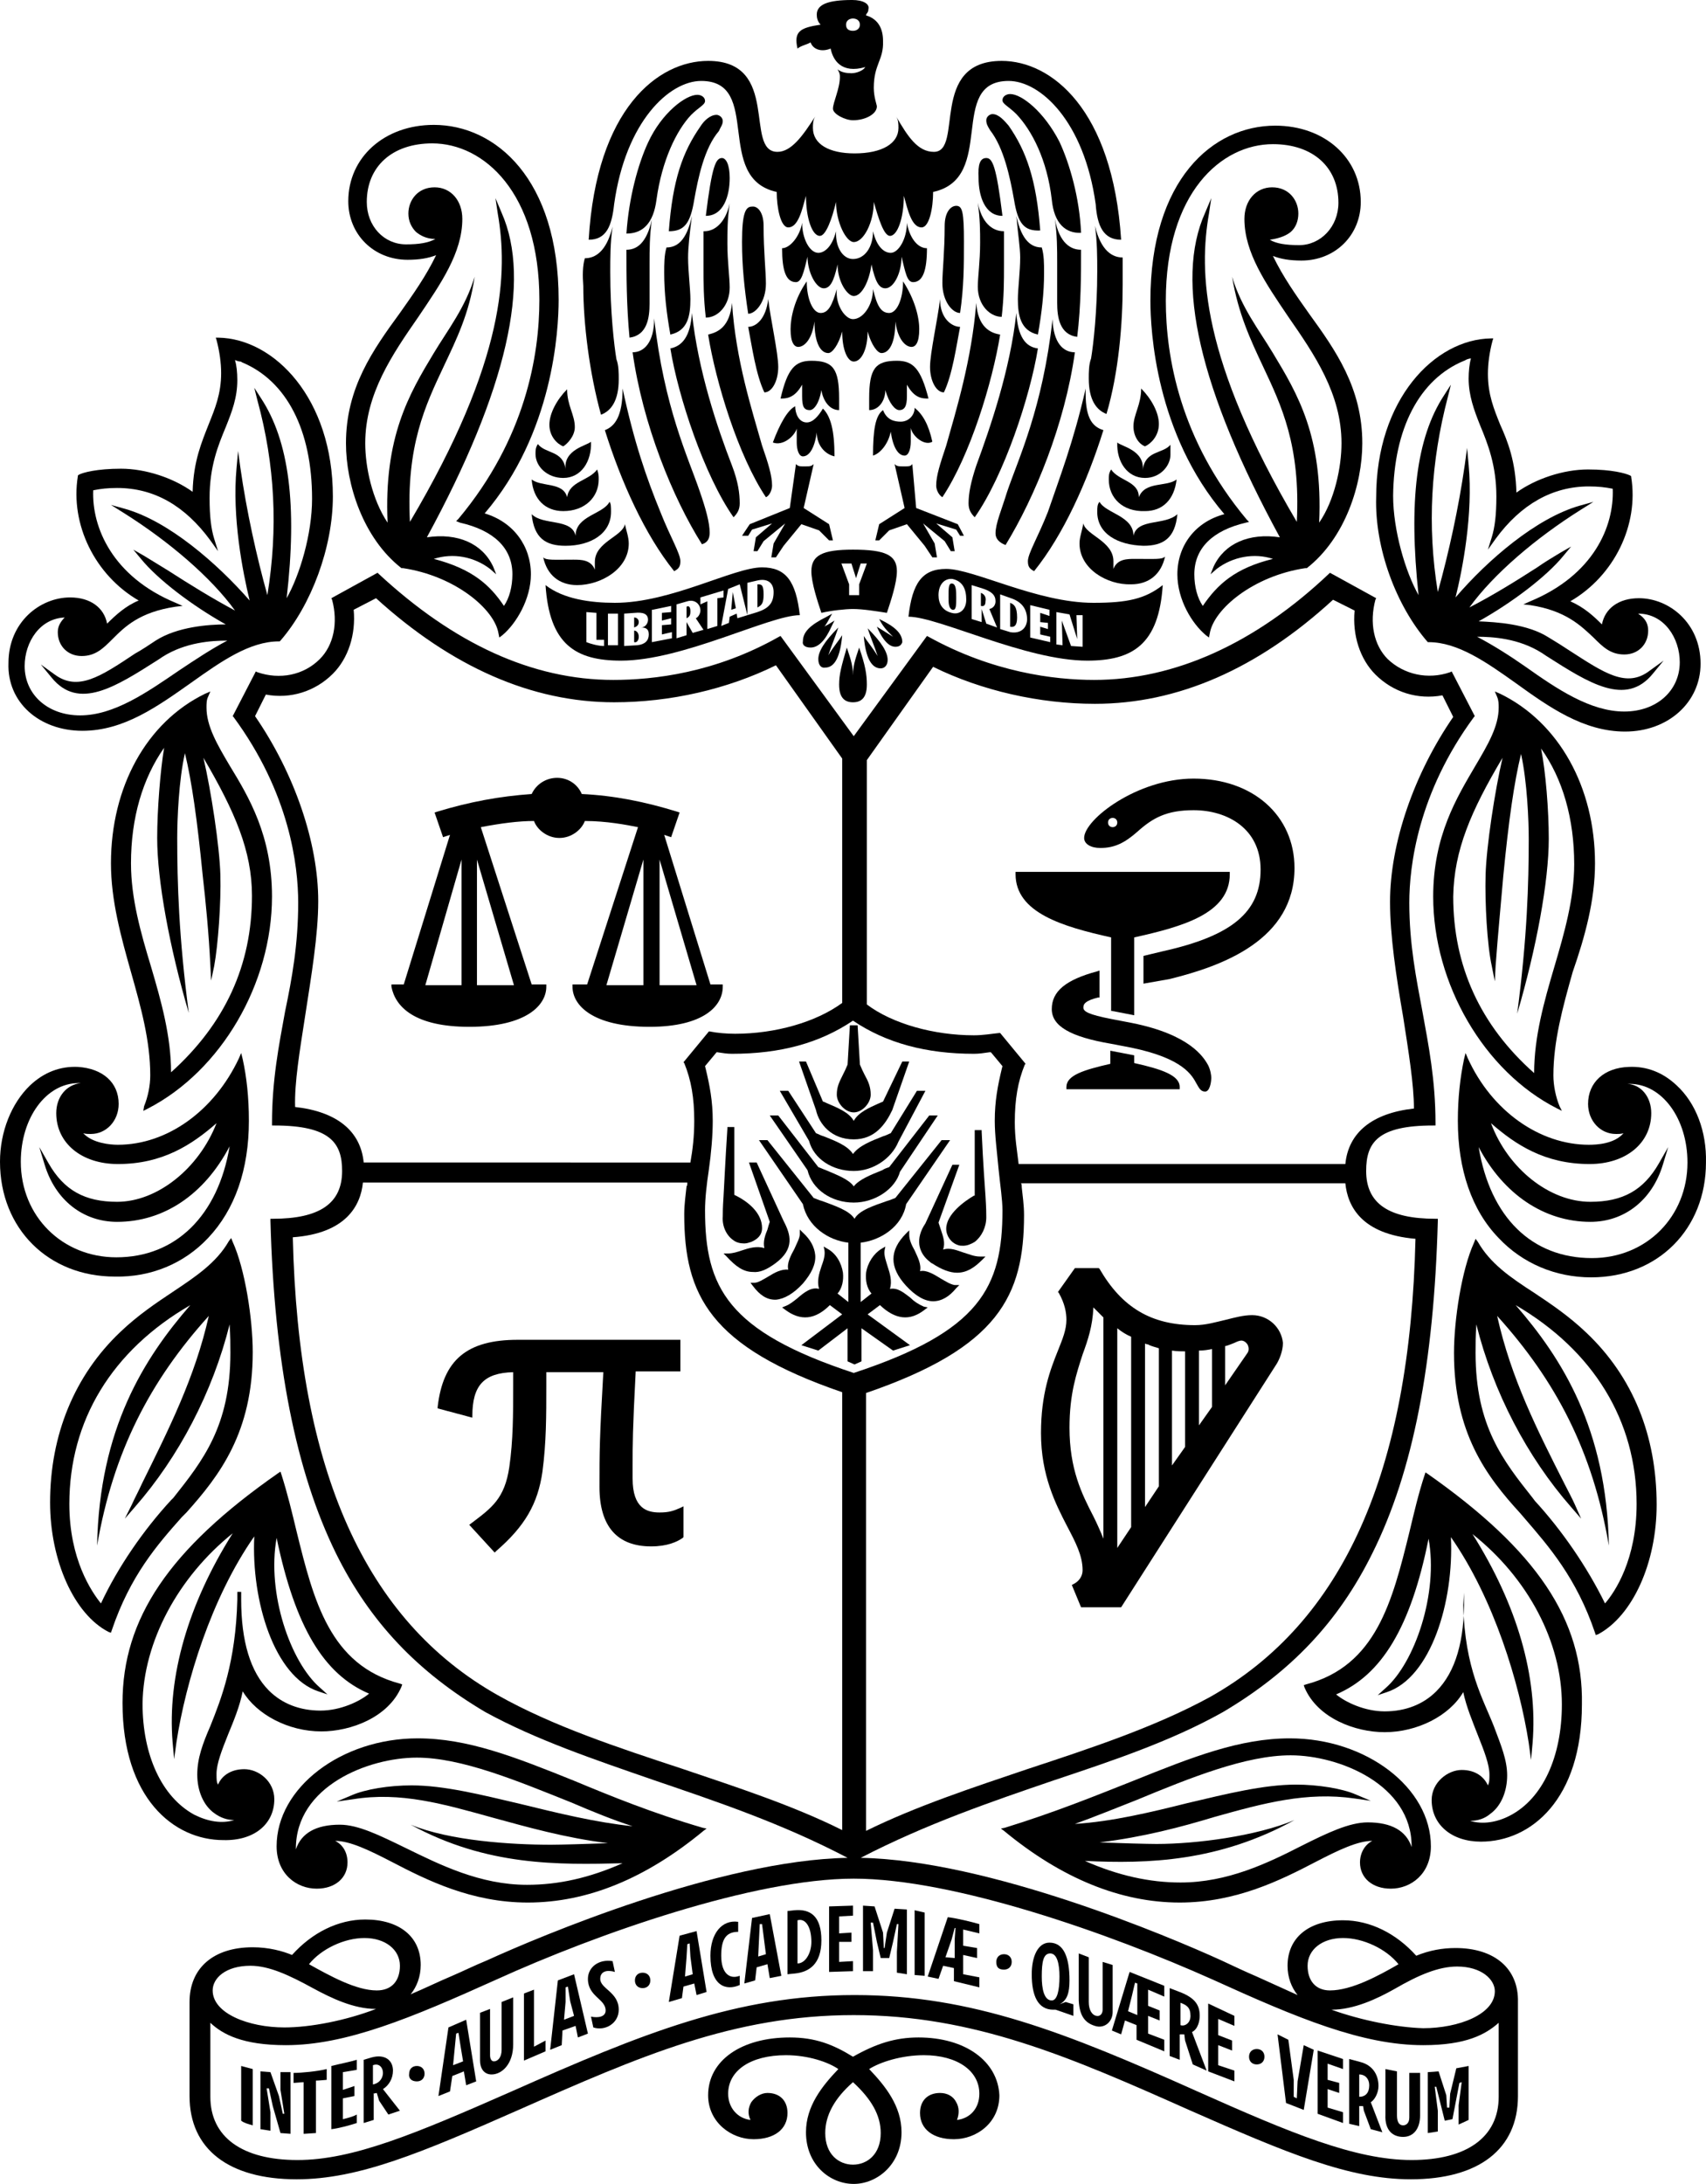<?xml version="1.0" encoding="UTF-8" standalone="no"?>
<svg
   version="1.1"
   id="Capa_1"
   x="0px"
   y="0px"
   viewBox="0 0 221.405 283.3"
   xml:space="preserve"
   sodipodi:docname="logo_unal_solo_negro.svg"
   width="221.405"
   height="283.3"
   inkscape:version="1.4.2 (f4327f4, 2025-05-13)"
   xmlns:inkscape="http://www.inkscape.org/namespaces/inkscape"
   xmlns:sodipodi="http://sodipodi.sourceforge.net/DTD/sodipodi-0.dtd"
   xmlns="http://www.w3.org/2000/svg"
   xmlns:svg="http://www.w3.org/2000/svg"><defs
   id="defs131">
	
	
</defs><sodipodi:namedview
   id="namedview131"
   pagecolor="#ffffff"
   bordercolor="#000000"
   borderopacity="0.25"
   inkscape:showpageshadow="2"
   inkscape:pageopacity="0.0"
   inkscape:pagecheckerboard="0"
   inkscape:deskcolor="#d1d1d1"
   inkscape:zoom="0.64274874"
   inkscape:cx="158.69343"
   inkscape:cy="287.0484"
   inkscape:window-width="2400"
   inkscape:window-height="1261"
   inkscape:window-x="-9"
   inkscape:window-y="-9"
   inkscape:window-maximized="1"
   inkscape:current-layer="Capa_1" />
<style
   type="text/css"
   id="style1">
	.st0{fill:none;}
	.st1{fill:#FFFFFF;}
</style>
<g
   id="g1"
   transform="translate(-53.686,-38.728)">
		<rect
   class="st0"
   width="808.5"
   height="425.2"
   id="rect1"
   x="0"
   y="0" />
	</g><g
   id="g124"
   transform="translate(-70.8,-71.4)"
   style="fill:#000000">
		
		
		
		
		<g
   id="g123"
   style="fill:#000000">
			<g
   id="g72"
   style="fill:#000000">
				<path
   class="st1"
   d="m 277.8,183.4 c 0,-9.9 -4.7,-18.3 -12.3,-22 l -0.7,-0.3 0.3,0.7 c 0.2,0.5 0.2,0.9 0.2,1.4 0,2.4 -1.4,4.8 -3,7.5 -2.4,4.1 -5.5,9.1 -5.5,17 0,11.3 6.6,22.7 16.1,27.5 l 0.6,0.3 -0.3,-0.6 c -0.5,-1.2 -0.8,-2.7 -0.8,-4 0,-4.4 1.2,-8.8 2.5,-13.4 1.6,-4.6 2.9,-9.3 2.9,-14.1 z m -12,-13.7 c -1,4.3 -2.1,11.5 -2.2,15.2 -0.1,3.6 0.2,9.1 0.8,11.8 l 0.4,2 0.1,-2 c 0.3,-4.1 0.7,-8.2 1,-11.7 0.7,-7.2 1.4,-12.1 2.3,-15.8 0.8,3.6 1,8.7 1,11 0,5.8 -0.2,12.8 -1.5,22.7 v 0 c 2.5,-8.5 4.1,-17.2 4.1,-22.7 0,-3.7 -0.4,-8.7 -1,-11.7 2.8,3.9 4.3,9.1 4.3,15 0,4.5 -1.3,9 -2.6,13.4 -1.3,4.4 -2.6,9 -2.6,13.7 -7,-6.2 -10.5,-13.9 -10.5,-22.9 0.1,-6 2.3,-11.1 6.4,-18 z"
   id="path5"
   style="fill:#000000" />
				<path
   class="st1"
   d="m 223.6,145.9 c 0,3.3 1.9,6.4 3.7,7.9 l 0.4,0.3 0.1,-0.5 c 0.5,-3.2 5.7,-7.5 12.4,-8.5 h 0.1 0.1 c 5,-3.9 7.2,-10.9 7.2,-16.2 0,-7.2 -3.5,-12.1 -6.9,-16.8 -1.7,-2.4 -3.4,-4.8 -4.7,-7.5 1,0.4 2.2,0.6 3.7,0.6 4.4,0 7.7,-3.3 7.7,-7.6 0,-5.7 -4.7,-9.9 -11.1,-9.9 -8.1,0 -16.2,7 -16.2,22.7 0,3.9 0.7,17.3 9.6,27.7 -3.8,1 -6.1,4.1 -6.1,7.8 z m 14.7,-44.4 c 0.7,-0.6 1,-1.5 1,-2.4 0,-1.7 -1.2,-3.4 -3.4,-3.4 -2.1,0 -3.6,1.7 -3.6,4.1 0,4.4 2.8,8.4 5.7,12.7 3.4,4.9 6.9,10 6.9,16.4 0,3.1 -0.9,7.4 -2.9,10.3 0.5,-11.2 -2.8,-16.7 -6,-22 -1.8,-3 -4.1,-5.9 -5.3,-9.9 v 0 c 0.8,4.8 2.4,8.2 4,11.6 2.4,5.1 4.9,10.3 4.4,20.2 -12.5,-21.2 -12.7,-32.5 -11.4,-40 l 0.3,-2 -0.8,1.9 c -4,8.9 -0.7,23 9.7,42.1 -4,-0.6 -7.2,0.8 -8.6,3.8 l -0.4,1 0.8,-0.7 c 2.1,-1.6 4.9,-2.1 7.3,-1.3 -4.9,1.2 -7.2,3.3 -9.1,6.1 -0.7,-1 -1.1,-2.5 -1.1,-4.1 0,-3.4 2.4,-5.7 6.7,-6.7 l 0.4,-0.1 -0.3,-0.3 c -8.7,-10.4 -10.5,-21.2 -10.5,-28.4 0,-14 7.2,-20.3 13.9,-20.3 5.2,0 8.5,3 8.5,7.6 0,3.1 -2.3,5.5 -5.1,5.5 -1.7,0 -3,-0.2 -3.8,-0.7 1.4,-0.2 2.2,-0.6 2.7,-1 z"
   id="path6"
   style="fill:#000000" />
				<path
   class="st1"
   d="m 256.1,154.7 h 0.1 c 3.8,0 7.5,2.6 11.3,5.3 4.3,3.1 8.8,6.3 14.2,6.3 5.6,0 9.8,-3.8 9.8,-8.8 0,-5.3 -4.1,-8.5 -8,-8.5 -2.6,0 -4.4,1.3 -4.8,3.4 -1.1,-1.1 -2.3,-2.2 -4.1,-3 5.7,-3.3 8.9,-9.9 7.9,-16.1 v -0.1 l -0.1,-0.1 c -0.6,-0.3 -2.4,-0.8 -5.5,-0.8 -3.2,0 -6.8,1.2 -9.3,3 -0.1,-4 -1.1,-6.6 -2.1,-8.8 -0.8,-2 -1.6,-3.9 -1.6,-6.6 0,-1.3 0.2,-2.8 0.6,-4.3 l 0.1,-0.3 h -0.3 c -7.3,0.1 -14.9,7.9 -14.9,20.6 -0.2,6.6 2.6,14.1 6.7,18.8 z m 4.7,-36.5 c 0.1,0 0.2,-0.1 0.2,-0.1 0.2,-0.1 0.5,-0.2 0.7,-0.2 -0.2,0.7 -0.3,1.7 -0.3,2.6 0,2.2 0.7,4.1 1.5,6.1 1,2.4 2.1,5.2 2.1,9.2 0,2.4 -0.2,4 -0.6,5.3 l -0.5,1.6 1,-1.4 c 3.3,-4.5 7.4,-6.8 12.1,-6.8 1.2,0 2.1,0.1 3.1,0.3 0.2,4.9 -2.5,11.2 -10.7,14.6 l -0.9,0.4 0.9,0.1 c 4.6,0.7 6.6,2.7 8.2,4.2 1.2,1.2 2.2,2.2 4,2.2 1.8,0 3.1,-1.3 3.1,-3.1 0,-0.8 -0.3,-1.4 -0.9,-1.9 -0.1,-0.1 -0.3,-0.2 -0.4,-0.3 3.4,0 5.4,3.2 5.4,6.3 0,3.7 -3,6.4 -7.2,6.4 -4.4,0 -8.7,-2.9 -12.8,-5.8 -2,-1.4 -4.2,-2.8 -6.3,-3.9 2,0 5.4,0.2 8.4,2.1 l 0.6,0.4 c 5.5,3.5 10.3,6.6 13.8,2.3 l 1.4,-1.7 -1.8,1.3 c -3,2.3 -5.9,0.3 -10.4,-2.6 -0.9,-0.6 -1.7,-1.1 -2.7,-1.7 -2.8,-1.8 -6.9,-2 -9.1,-2.1 4.3,-2.4 8.8,-5.8 11,-8.5 l 1,-1.2 -1.4,0.8 c -1,0.6 -2,1.2 -3,1.9 -2.8,1.8 -5.7,3.6 -8.8,5.2 3.1,-4.3 8.6,-9 14.5,-12.7 l 1.6,-1 -1.8,0.5 c -5.6,1.6 -11.9,7 -16.1,11.9 0.9,-3.6 2.3,-10.8 1.7,-17.2 l -0.2,-2.2 -0.3,2.2 c -0.8,5.6 -2.1,11.5 -3.5,16.5 -1.4,-8.6 -0.9,-16.9 1.3,-25.3 l 0.4,-1.6 -0.9,1.4 c -3.6,5.5 -4.6,13.8 -3.3,25.9 -1.7,-3 -3.3,-8.4 -3.3,-12.9 0.1,-8.7 3.4,-15.1 9.2,-17.5 z"
   id="path7"
   style="fill:#000000" />
				<path
   class="st1"
   d="m 176,155.4 c 1,0 1.9,-0.9 2.7,-2.7 l 0.4,-0.8 -0.8,0.5 c -0.2,0.1 -0.4,0.2 -0.5,0.3 0.2,-0.3 0.4,-0.6 0.6,-1 l 0.4,-0.7 -0.7,0.4 c -2.2,1.1 -3.1,2 -3.1,3.2 -0.1,0.4 0.2,0.8 1,0.8 z"
   id="path8"
   style="fill:#000000" />
				<path
   class="st1"
   d="m 288.4,212.2 c -1.8,-1.7 -3.9,-2.5 -6.2,-2.4 -3.2,0.1 -5.3,2 -5.3,4.8 0,2.2 1.6,3.9 3.6,3.9 0.4,0 0.7,0 1,-0.1 -1.2,1.4 -3.5,1.5 -4.5,1.5 -6.4,0 -12.6,-4.4 -15.7,-11.2 l -0.3,-0.7 -0.2,0.8 c -0.5,2.4 -0.8,5 -0.8,8 0,6.3 1.8,11.6 5.3,15.2 3.1,3.3 7.4,5.1 12,5.1 8.7,0 14.9,-6.3 14.9,-14.9 0.1,-4 -1.3,-7.7 -3.8,-10 z m -11.2,17.7 c 4.4,0 8,-2.8 9.4,-7.4 l 0.7,-2.3 -1.2,2.1 c -2,3.5 -4.7,5 -8.9,5 -5.3,0 -10.7,-4.3 -12.9,-10.2 3.2,2.8 7,5.3 12.8,5.3 4.7,0 8,-2.7 8,-6.6 0,-2.1 -1.3,-3.7 -3.1,-3.8 0.1,0 0.2,0 0.3,0 4.2,0 7.5,4.5 7.5,10.2 0,7 -5.3,12.4 -12.4,12.4 -7.8,0 -13.2,-5.3 -14.7,-14.4 3.2,6.1 8.5,9.7 14.5,9.7 z"
   id="path9"
   style="fill:#000000" />
				<path
   class="st1"
   d="m 171.4,235.3 c 2.6,-1.9 2,-3.8 1.1,-5.5 l -3.5,-7.6 h -1 l 2.7,7.7 c -0.1,0.3 -0.2,0.6 -0.3,1 -0.3,0.7 -0.6,1.6 -0.4,2.4 -1,-0.3 -2,0 -2.9,0.3 -0.6,0.2 -1.2,0.4 -1.8,0.4 h -0.6 l 0.4,0.4 c 1.2,1.3 2.2,2 3.4,2 0.9,0.1 1.8,-0.3 2.9,-1.1 z"
   id="path10"
   style="fill:#000000" />
				<path
   class="st1"
   d="m 166,232.3 c 0.4,0.3 0.9,0.4 1.4,0.4 0.3,0 0.6,-0.1 0.9,-0.2 v 0 c 0.7,-0.3 1.4,-0.8 1.4,-1.8 0,-2 -1.9,-3.5 -3.6,-4.3 v -8.8 h -0.9 v 0.2 c -0.3,4.6 -0.4,7.2 -0.5,8.8 -0.1,1.5 -0.1,2.1 -0.1,2.6 -0.1,1.3 0.5,2.5 1.4,3.1 z"
   id="path11"
   style="fill:#000000" />
				<path
   class="st1"
   d="m 181.6,227.4 c 2.8,0 5.4,-1.8 6,-4 l 4.9,-7.3 h -1.1 l -5.2,6.7 c -0.3,0.1 -0.6,0.2 -0.9,0.4 -1.5,0.6 -3,1.2 -3.7,2.1 -0.6,-0.9 -2.2,-1.5 -3.6,-2.1 -0.3,-0.1 -0.7,-0.3 -1,-0.4 l -5.2,-6.7 h -1.1 l 4.9,7.1 c 0.6,2.5 3.1,4.2 6,4.2 z"
   id="path12"
   style="fill:#000000" />
				<path
   class="st1"
   d="m 175,237.9 v 0 c 1.1,-1.3 1.7,-2.5 1.6,-3.7 -0.1,-1 -0.6,-2 -1.6,-2.9 l -0.4,-0.4 v 0.6 c 0,0.5 -0.4,1.2 -0.7,1.9 -0.5,0.9 -1,1.9 -0.8,2.7 -0.9,-0.1 -1.8,0.4 -2.6,0.9 -0.7,0.4 -1.3,0.8 -1.8,0.8 h -0.5 l 0.3,0.4 c 0.9,1.2 1.8,1.8 2.9,1.8 0,0 0.1,0 0.1,0 1.1,-0.1 2.3,-0.8 3.5,-2.1 z m -1.2,-1.2 z"
   id="path13"
   style="fill:#000000" />
				<path
   class="st1"
   d="m 181.6,223.3 c 2.5,0 4.9,-1.6 5.8,-3.8 l 3.5,-6.6 h -1.1 l -3.4,5.5 c -0.3,0.1 -0.6,0.3 -1,0.4 -1.5,0.6 -3.1,1.2 -3.9,2.3 -0.7,-1.1 -2.3,-1.7 -3.8,-2.3 -0.4,-0.1 -0.7,-0.3 -1,-0.4 l -3.6,-5.5 H 172 l 3.8,6.5 c 0.6,2.3 3,3.9 5.8,3.9 z"
   id="path14"
   style="fill:#000000" />
				<path
   class="st1"
   d="m 233.3,242 c -1.1,0 -2.2,0.3 -3.4,0.6 -1.3,0.3 -2.6,0.7 -4,0.7 -5.7,0 -9.5,-2.3 -12.4,-7.3 l -0.1,-0.1 h -3.1 l -2.2,3.1 0.1,0.1 c 0.8,1.4 1,2.6 1,3.5 0,1.3 -0.5,2.5 -1.1,4 -1,2.5 -2.2,5.6 -2.2,10.7 0,5.5 1.9,9.2 3.4,12.1 1.1,2.1 2,3.8 2,5.7 0,0.7 -0.4,1.4 -1.2,1.8 l -0.2,0.1 1.2,2.9 h 5.2 l 20.2,-31.6 c 0.3,-0.5 0.8,-1.6 0.8,-2.7 -0.2,-2 -1.9,-3.6 -4,-3.6 z m -5.2,4.4 v 7.5 l -1.7,2.4 v -9.7 c 0.6,0 1.2,-0.1 1.7,-0.2 z m 1.8,-0.4 c 0.4,-0.1 0.8,-0.3 1.1,-0.4 0.4,-0.2 0.7,-0.3 0.9,-0.3 0.3,0 0.6,0.2 0.8,0.5 0.2,0.4 0.2,0.8 0,1.1 l -2.9,4.2 V 246 Z m -5.3,0.7 v 12.4 l -1.7,2.4 v -14.9 c 0.7,0.1 1.2,0.1 1.7,0.1 z m -3.4,-0.4 v 17.9 l -1.8,2.7 v -21.2 c 0.1,0 0.2,0.1 0.4,0.1 0.3,0.2 0.8,0.3 1.4,0.5 z m -11.6,10.3 c 0,-4.4 0.9,-7 1.7,-9.5 0.7,-1.9 1.3,-3.7 1.4,-6.1 l 1.3,1.3 V 271 c -0.4,-1 -0.8,-1.9 -1.3,-2.9 -1.5,-2.9 -3.1,-6.1 -3.1,-11.5 z m 8,-11.8 v 24.7 l -1.8,2.7 v -28.5 c 0.6,0.5 1.3,0.9 1.8,1.1 z"
   id="path15"
   style="fill:#000000" />
				<path
   class="st1"
   d="m 181.6,215.7 c 1.1,0 2.2,-1.2 2.2,-2.3 0,-1 -0.3,-1.7 -0.8,-2.6 -0.2,-0.4 -0.4,-0.8 -0.6,-1.3 l -0.3,-5.1 h -1 l -0.3,5.1 c -0.2,0.5 -0.4,0.9 -0.6,1.3 -0.5,1 -0.8,1.6 -0.8,2.6 0,1.1 1.1,2.3 2.2,2.3 z"
   id="path16"
   style="fill:#000000" />
				<path
   class="st1"
   d="m 181.6,219.2 c 2.7,0 4.1,-1.9 5,-3.8 l 2.2,-6.3 h -0.9 l -2.5,5.2 c -0.2,0.1 -0.5,0.2 -0.7,0.3 -1.1,0.5 -2.5,1.1 -3.1,2.2 -0.6,-1.1 -2.1,-1.7 -3.5,-2.3 -0.2,-0.1 -0.4,-0.2 -0.5,-0.2 l -2.2,-5.2 h -0.9 l 2.2,6.3 c 0.4,1.8 2,3.8 4.9,3.8 z"
   id="path17"
   style="fill:#000000" />
				<path
   class="st1"
   d="m 188.9,239.7 c -0.8,-0.6 -1.6,-1.3 -2.6,-1.1 0.3,-1 0,-2 -0.3,-2.9 -0.2,-0.7 -0.5,-1.4 -0.4,-2.1 l 0.1,-0.5 -0.5,0.3 c -1,0.6 -1.8,1.8 -2,3.1 -0.1,1 0.1,2 0.7,2.7 l -1.4,1.1 v -7.7 c 2.6,-0.3 5.4,-2.1 5.9,-5 l 5.7,-8.3 H 193 l -6,7.5 c -0.3,0.1 -0.7,0.3 -1.1,0.4 -1.7,0.6 -3.6,1.2 -4.2,2.3 -0.7,-1.1 -2.6,-1.7 -4.2,-2.3 -0.4,-0.1 -0.8,-0.3 -1.1,-0.4 l -6,-7.5 h -1.1 l 5.7,8.3 c 0.6,2.9 3.3,4.7 5.9,5 v 7.7 l -1.4,-1.1 c 0.6,-0.7 0.8,-1.7 0.7,-2.7 -0.2,-1.3 -0.9,-2.5 -2,-3.1 l -0.5,-0.3 0.1,0.5 c 0.1,0.6 -0.1,1.3 -0.4,2.1 -0.3,0.9 -0.6,1.9 -0.3,2.9 -1,-0.3 -2,0.5 -2.8,1.2 -0.5,0.4 -1,0.8 -1.5,1 l -0.5,0.2 0.4,0.3 c 2,1.5 3.9,1.3 5.8,-0.6 l 1.6,1.2 -5.3,4 2.2,0.7 3.8,-2.9 v 4.3 l 0.9,0.4 0.9,-0.4 v -4.3 l 4.1,2.9 2.2,-0.7 -5.5,-4 1.6,-1.2 c 2,1.9 3.9,2.1 5.8,0.6 l 0.4,-0.3 -0.5,-0.1 c -0.7,-0.3 -1.3,-0.7 -1.8,-1.2 z m -7.3,-9.5 z"
   id="path18"
   style="fill:#000000" />
				<path
   class="st1"
   d="m 259.7,324.1 c -1.7,0 -3.4,0.3 -5.1,1 -2.6,-2.9 -6,-4.6 -9.5,-4.6 -4.5,0 -7.2,2.3 -7.2,5.9 0,1.5 0.5,2.8 1.3,3.8 -1.8,-0.8 -3.5,-1.6 -5.3,-2.4 -1.4,-0.6 -2.9,-1.3 -4.6,-2.1 -6.8,-3.1 -30.2,-13 -46.8,-13.3 8.5,-4.4 17,-7.3 25.2,-10.1 7.8,-2.6 15.2,-5.1 21.8,-8.8 8.8,-5.2 15,-11.7 19.4,-20.6 5.3,-10.6 8,-24.7 8.5,-43.1 v -0.3 h -0.3 c -6.1,0 -9,-2 -9,-6.2 0,-3.7 1.5,-5.9 8.7,-5.9 h 0.3 v -0.3 c 0,-5.6 -0.9,-10.1 -1.7,-14.5 -0.8,-4.3 -1.7,-8.7 -1.7,-14.1 0,-4.7 1.1,-14.2 8.4,-24.1 l 0.1,-0.1 -3,-5.8 -0.2,0.1 c -2.9,1 -6,0.3 -8.1,-1.7 -1.8,-1.8 -2.4,-4.7 -1.6,-7.7 l 0.1,-0.2 -6,-3.3 -0.1,0.1 c -9.6,9.1 -20.1,13.8 -30.5,13.8 -5.2,0 -13.2,-1 -21.5,-5.6 l -0.2,-0.1 -9.5,13 -9.5,-13 -0.2,0.1 c -8.3,4.7 -16.3,5.6 -21.5,5.6 -10.5,0 -20.7,-4.7 -30.5,-13.8 l -0.1,-0.1 -6,3.3 0.1,0.2 c 0.8,3 0.2,5.9 -1.6,7.7 -2.1,2.1 -5.2,2.7 -8.1,1.7 l -0.2,-0.1 -3,5.8 0.1,0.1 c 7.3,9.9 8.4,19.3 8.4,24.1 0,5.4 -0.8,9.8 -1.7,14.1 -0.8,4.4 -1.7,8.9 -1.7,14.5 v 0.3 h 0.3 c 7.3,0 8.8,2.3 8.8,5.9 0,4.2 -2.9,6.2 -9,6.2 h -0.3 v 0.3 c 0.5,18.4 3.3,32.5 8.5,43.1 4.4,8.9 10.6,15.4 19.4,20.6 6.6,3.6 14,6.1 21.8,8.8 8.2,2.8 16.6,5.6 25.2,10.1 -16.6,0.3 -40,10.2 -46.8,13.3 -1.7,0.7 -3.1,1.4 -4.5,2 -1.9,0.8 -3.5,1.6 -5.4,2.4 0.8,-1 1.3,-2.3 1.3,-3.8 0,-3.7 -2.8,-5.9 -7.2,-5.9 -3.5,0 -6.9,1.7 -9.5,4.6 -1.2,-0.5 -3,-1 -5.1,-1 -5.1,0 -8.2,2.7 -8.2,7.1 v 12.2 c 0,6.9 5.1,10.8 13.9,10.8 8,0 16.1,-3.4 28.8,-9 15.6,-6.9 27.9,-12.3 43.5,-12.3 15.6,0 28,5.4 43.5,12.3 12.7,5.6 20.8,9 28.8,9 8.8,0 13.9,-3.9 13.9,-10.8 v -12.2 c 0.1,-4.3 -3,-7 -8.1,-7 z M 110.4,203.2 c 0.8,-5.2 1.7,-10.5 1.7,-14.9 0,-7.6 -3.1,-16.6 -8.2,-24 l 1.4,-2.8 c 3.2,0.6 6.4,-0.4 8.7,-2.7 2,-2 3,-5.1 2.7,-8.3 l 2.9,-1.5 c 9.8,8.9 20.2,13.5 30.9,13.5 7.3,0 14.7,-1.7 21,-4.8 l 8.6,12.1 v 31.7 c -3.4,2.5 -8.7,4 -13.9,4 -1.1,0 -2.3,-0.1 -3.3,-0.3 h -0.1 l -3.3,4 0.1,0.1 c 0.9,2.2 1.3,4.5 1.3,7.5 0,2 -0.2,3.7 -0.5,5.4 H 118 c -0.4,-4.1 -3.5,-6.6 -8.9,-7.2 -0.1,-3.1 0.6,-7.3 1.3,-11.8 z m 136.2,-52.6 c -0.3,3.2 0.7,6.3 2.7,8.3 2.3,2.3 5.5,3.3 8.7,2.7 l 1.4,2.8 c -5.1,7.4 -8.2,16.4 -8.2,24 0,4.4 0.8,9.7 1.7,14.9 0.7,4.5 1.4,8.8 1.4,11.9 -5.4,0.6 -8.5,3.1 -8.9,7.2 H 203 c -0.2,-1.7 -0.5,-3.4 -0.5,-5.4 0,-3 0.4,-5.3 1.3,-7.5 l 0.1,-0.1 -3.3,-4 h -0.1 c -1,0.1 -2.1,0.3 -3.3,0.3 -5.2,0 -10.6,-1.5 -13.9,-4 V 170 l 8.6,-12.1 c 6.3,3.1 13.8,4.8 21,4.8 10.7,0 21.1,-4.5 30.9,-13.5 z m -42.5,150.3 c -7.1,2.4 -14.4,4.8 -20.9,8 v -56.8 c 17.2,-5.9 20.5,-12.6 20.5,-23.1 0,-1.3 -0.2,-2.6 -0.3,-3.6 0,-0.2 0,-0.4 -0.1,-0.5 h 42.1 c 0.3,3 2.1,6.6 9.1,7.2 -0.7,30.3 -9.4,49.7 -26.6,59.4 -7.1,3.9 -15.6,6.7 -23.8,9.4 z m -4.7,-93 1.5,1.8 -0.1,0.4 c -0.5,2.1 -0.9,4.1 -0.9,6.7 0,1.9 0.3,4.1 0.5,6.3 0.2,2 0.5,3.9 0.5,5.3 0,10 -2.9,15.7 -19.3,21.1 -16.4,-5.4 -19.3,-11.1 -19.3,-21.1 0,-1.5 0.2,-3.3 0.5,-5.3 0.3,-2.1 0.5,-4.4 0.5,-6.3 0,-2.6 -0.4,-4.6 -0.9,-6.7 l -0.1,-0.4 1.5,-1.8 h 0.1 c 0.7,0.1 1.2,0.2 1.9,0.2 6.3,0 11.4,-1.4 15.7,-4.3 4.3,2.9 9.5,4.3 15.7,4.3 0.7,0 1.3,-0.1 2,-0.2 z m -81.5,16.9 H 160 c 0,0.2 0,0.4 -0.1,0.5 -0.1,1 -0.3,2.3 -0.3,3.6 0,10.5 3.3,17.2 20.5,23.1 v 56.8 c -6.4,-3.2 -13.8,-5.6 -20.9,-8 -8.2,-2.7 -16.7,-5.5 -23.8,-9.5 -17.2,-9.7 -25.9,-29.1 -26.6,-59.4 6.9,-0.5 8.8,-4.1 9.1,-7.1 z m -10.2,109.6 c -4.6,0 -9.3,-1.8 -9.3,-4.8 0,-1.6 1.7,-3.2 4.9,-3.2 2.4,0 5,1.2 8.1,2.9 2.4,1.3 5.3,2.7 8.2,2.7 -3.9,1.5 -8.5,2.4 -11.9,2.4 z m 3.2,-8.2 c 1.6,-2 4.6,-3.4 7.2,-3.4 2.7,0 4.6,1.5 4.6,3.6 0,2 -1.1,3.2 -3,3.2 -2.7,0 -6.1,-1.9 -8.8,-3.4 z m 70.7,-11.1 c 13,0 33.2,7.1 46.6,13.1 11,5 19.4,8.5 27.3,8.5 5.6,0 8.1,-1.4 9.8,-2.9 v 9.6 c 0,5.2 -4.1,8.2 -11.3,8.2 -7.3,0 -15.7,-3.5 -27.8,-8.9 -17,-7.6 -29.2,-12.5 -44.5,-12.5 -15.3,0 -27.6,5 -44.5,12.5 -12.5,5.5 -20.6,8.9 -27.8,8.9 -7.2,0 -11.3,-3 -11.3,-8.2 v -9.6 c 1.6,1.5 4.2,2.9 9.8,2.9 7.8,0 16.2,-3.5 27.3,-8.5 13.2,-6 33.5,-13.1 46.4,-13.1 z m 62,17 c 2.9,0 5.9,-1.4 8.2,-2.7 3.1,-1.8 5.7,-2.9 8.1,-2.9 3.2,0 4.9,1.7 4.9,3.2 0,3 -4.7,4.8 -9.3,4.8 -3.4,-0.1 -8,-1 -11.9,-2.4 z m -3.1,-5.7 c 0,-2.1 1.9,-3.6 4.6,-3.6 2.6,0 5.6,1.4 7.2,3.4 -2.6,1.5 -6.1,3.4 -8.9,3.4 -1.8,0 -2.9,-1.2 -2.9,-3.2 z"
   id="path19"
   style="fill:#000000" />
				<path
   class="st1"
   d="m 247.3,313 c 0,2 1.6,3.4 4,3.4 2.6,0 5.2,-1.9 5.2,-5.5 0,-7.6 -8.4,-14 -18.3,-14 -6.5,0 -12.6,2.4 -20.3,5.5 -4.8,1.9 -10.2,4.1 -16.7,6.1 l -0.5,0.1 0.4,0.3 c 7.5,6.2 15.2,9.3 22.8,9.3 7.3,0 13.1,-2.9 17.7,-5.3 2.9,-1.5 5.4,-2.7 7.3,-2.7 -1,0.5 -1.6,1.6 -1.6,2.8 z m -8.5,-5.5 v 0 c -5,2.1 -12.8,3.1 -17.9,3.1 -1.2,0 -4.7,-0.1 -7.4,-0.2 5.7,-0.7 10.6,-2 14.9,-3.3 6.4,-1.8 12,-3.3 18.2,-2.4 l 2.1,0.3 -1.9,-0.8 c -1.8,-0.8 -5,-1.3 -7.8,-1.3 -4.2,0 -9,1.2 -14.1,2.4 -4.8,1.2 -9.8,2.4 -14.6,2.7 2.5,-0.9 5.2,-2 8,-3.1 7,-2.9 14.2,-5.8 20,-5.8 6.3,0 15.7,3.8 15.7,11.8 0,0 0,0.1 0,0.1 -0.7,-2.1 -2.6,-3.2 -5.7,-3.2 -2.4,0 -5.3,1.4 -8.5,3 -4.5,2.3 -9.7,4.8 -15.8,4.8 -4,0 -8.1,-0.9 -12.4,-2.8 8.2,0.4 17.4,0.1 27.2,-5.3 z"
   id="path20"
   style="fill:#000000" />
				<path
   class="st1"
   d="m 192.8,237.2 c -0.8,-0.5 -1.8,-1.1 -2.6,-0.9 0.2,-0.9 -0.3,-1.8 -0.7,-2.7 -0.4,-0.7 -0.7,-1.4 -0.7,-2 V 231 l -0.4,0.4 c -2.2,2.2 -2.2,4.4 0,6.8 v 0 c 1.2,1.3 2.4,2 3.5,2 0,0 0,0 0,0 1.1,0 2.1,-0.6 3,-1.7 l 0.4,-0.4 h -0.6 c -0.6,-0.1 -1.2,-0.5 -1.9,-0.9 z m -3.3,-0.3 z"
   id="path21"
   style="fill:#000000" />
				<path
   class="st1"
   d="m 256.1,262.6 -0.3,-0.2 -0.1,0.3 c -0.8,2.4 -1.4,5 -2,7.5 -2.2,8.9 -4.3,17.3 -13.4,19.7 l -0.3,0.1 0.1,0.3 c 1.7,4 6.6,5.8 10.4,5.8 4.2,0 8.4,-2.1 10.2,-5.2 0.4,1.9 1.2,3.8 1.9,5.6 0.8,2 1.5,3.8 1.5,5.1 0,0.6 0,1 -0.2,1.4 -0.5,-1.1 -1.6,-2 -3.4,-2 -1.8,0 -3.9,1.6 -3.9,3.9 0,3.2 2.6,5.4 6.4,5.4 6.5,0 13.1,-5.5 13.1,-17.8 0.2,-11 -5.9,-20 -20,-29.9 z m 4.7,15.4 v 0.6 c 0.1,5.6 -1.1,9.7 -3.6,12.2 -1.7,1.7 -4,2.6 -6.7,2.6 -2.6,0 -5.1,-1.2 -6.3,-2.2 5.9,-2.5 9.7,-8.7 12,-20.2 1.3,7.1 -1.8,16.1 -5.6,19.4 l -1,0.9 1.2,-0.4 c 5.7,-1.9 8.7,-11.7 8.3,-20.1 5.6,8 8.9,19 10.1,26.7 l 0.3,2.2 0.2,-2.2 c 0.7,-8.6 -2,-17.9 -7.8,-27.1 7.2,5.7 11.6,14 11.6,22.1 0,6.8 -2.5,12.2 -6.7,14.4 -1.7,0.9 -3.6,1.2 -5.2,0.7 1,0 1.9,-0.3 2.6,-0.9 1.4,-1 2.2,-2.9 2.2,-5 0,-2 -0.8,-3.9 -1.7,-6.3 -1.4,-3.6 -3.8,-7.5 -4,-15.8 z"
   id="path22"
   style="fill:#000000" />
				<path
   class="st1"
   d="m 132.1,255.1 c 0,-4 1.5,-5.6 5.3,-5.7 0,0.6 0,1.2 0,1.7 0,3.8 0,7.1 -0.5,10.6 -0.6,4.1 -2.3,5.3 -4.8,7.2 l -0.4,0.3 3.3,3.6 0.2,-0.2 c 3.7,-3.2 5.4,-6.1 6,-10.3 0.5,-3.8 0.5,-7.2 0.5,-11.1 0,-0.6 0,-1.2 0,-1.8 h 7.4 c -0.5,8.7 -0.5,10.3 -0.5,14.9 0,5.1 2.3,7.7 6.7,7.7 2.1,0 3.4,-0.6 4.1,-1.1 l 0.1,-0.1 v -4 l -0.4,0.2 c -0.9,0.4 -1.5,0.6 -2.7,0.6 -1.6,0 -3.5,-0.5 -3.5,-4.4 0,-0.7 0,-1.2 0,-1.8 0,-2.5 0,-4.5 0.4,-12.1 h 5.8 v -4.1 H 138 c -6.6,0 -9.7,2.6 -10.4,8.7 v 0.2 l 4.5,1.2 z"
   id="path23"
   style="fill:#000000" />
				<path
   class="st1"
   d="m 195.9,233.9 c -0.9,-0.3 -1.8,-0.7 -2.7,-0.4 0.3,-0.9 0,-1.7 -0.3,-2.6 -0.1,-0.3 -0.2,-0.6 -0.3,-0.9 l 2.7,-7.5 h -0.9 l -3.5,7.6 c -1.3,1.9 -1,3.8 0.6,5 v 0 l 0.1,0.1 c 0.1,0 0.1,0.1 0.2,0.1 v 0 c 1.2,0.8 2.3,1.2 3.2,1.2 1.3,0 2.3,-0.7 3.3,-1.7 l 0.4,-0.4 H 198 c -0.8,0 -1.4,-0.3 -2.1,-0.5 z"
   id="path24"
   style="fill:#000000" />
				<path
   class="st1"
   d="m 197.2,226.5 c -1.2,0.7 -3.6,2.4 -3.6,4.3 0,0.9 0.6,1.8 1.5,2.1 0.2,0.1 0.5,0.1 0.7,0.1 0.5,0 1,-0.2 1.5,-0.5 0.9,-0.7 1.5,-1.9 1.5,-3.2 0,-0.5 0,-1.1 -0.1,-2.7 -0.1,-1.5 -0.3,-4 -0.5,-8.4 V 218 h -0.9 v 8.5 z"
   id="path25"
   style="fill:#000000" />
				<path
   class="st1"
   d="m 276.7,244.3 c -2.3,-2.2 -4.7,-3.8 -6.8,-5.2 -3.1,-2 -5.7,-3.8 -7.3,-6.6 l -0.3,-0.4 -0.2,0.5 c -1.6,3.5 -2.6,10 -2.6,14.3 0,10.4 4.2,16 8.6,20.8 l 0.6,0.7 c 3.1,3.6 6.7,7.7 9.1,14.8 l 0.1,0.3 0.3,-0.1 c 4.5,-2.4 7.6,-9.3 7.6,-16.8 0,-9 -3.1,-16.6 -9.1,-22.3 z m -1.5,22.3 c -0.4,-0.9 -0.9,-1.8 -1.3,-2.6 -3.6,-7.1 -7,-13.8 -8.8,-21.9 7.6,8.4 12.4,17.5 14.5,29.8 v 0 c -0.3,-15.2 -6.1,-24.3 -12.1,-31.2 10.1,5.9 15.7,15 15.7,25.8 0,7.2 -2.8,11.4 -4.1,12.9 -2.3,-4.7 -5.6,-9.5 -9.1,-13.3 l -0.3,-0.4 c -3.8,-4.8 -7.4,-9.3 -7.4,-18.8 0,-1.3 0,-2.1 0.1,-3.7 2.2,8.8 6.6,17.2 12.3,23.7 l 1.3,1.5 z"
   id="path26"
   style="fill:#000000" />
				<path
   class="st1"
   d="m 97.8,232 c 3.5,-3.7 5.3,-8.9 5.3,-15.2 0,-3.1 -0.3,-5.7 -0.8,-8 l -0.2,-0.8 -0.3,0.7 c -3.2,6.8 -9.3,11.2 -15.7,11.2 -1,0 -3.3,-0.2 -4.5,-1.5 0.3,0.1 0.6,0.1 1,0.1 2,0 3.6,-1.7 3.6,-3.9 0,-2.8 -2.1,-4.6 -5.3,-4.8 -2.3,-0.1 -4.4,0.7 -6.2,2.4 -2.4,2.3 -3.9,6 -3.9,9.9 0,8.7 6.3,14.9 14.9,14.9 4.7,0.1 9,-1.7 12.1,-5 z M 78.1,215.8 c 0,3.9 3.3,6.6 8,6.6 5.8,0 9.6,-2.5 12.8,-5.3 -2.3,5.9 -7.7,10.2 -12.9,10.2 -4.2,0 -6.9,-1.5 -8.9,-5 l -1.2,-2.1 0.7,2.3 c 1.4,4.6 5,7.4 9.4,7.4 6,0 11.3,-3.5 14.6,-9.8 -1.5,9 -7,14.4 -14.7,14.4 -7,0 -12.4,-5.3 -12.4,-12.4 0,-5.7 3.3,-10.2 7.5,-10.2 0.1,0 0.2,0 0.3,0 -1.9,0.2 -3.2,1.8 -3.2,3.9 z"
   id="path27"
   style="fill:#000000" />
				<path
   class="st1"
   d="m 106.4,304.8 c 0,-2.3 -2,-3.9 -3.9,-3.9 -1.9,0 -3,1 -3.4,2 -0.2,-0.3 -0.2,-0.7 -0.2,-1.4 0,-1.3 0.7,-3.1 1.5,-5.1 0.7,-1.7 1.5,-3.6 1.9,-5.6 1.8,3 5.9,5.2 10.2,5.2 3.8,0 8.7,-1.8 10.4,-5.8 l 0.1,-0.3 -0.3,-0.1 c -9.1,-2.4 -11.2,-10.8 -13.4,-19.7 -0.6,-2.5 -1.2,-5 -2,-7.5 l -0.1,-0.3 -0.3,0.2 c -14.2,9.9 -20.2,18.9 -20.2,29.8 0,12.3 6.6,17.8 13.1,17.8 4,0.1 6.6,-2.1 6.6,-5.3 z M 101,270.3 c -5.8,9.2 -8.5,18.6 -7.8,27.1 l 0.2,2.2 0.3,-2.2 c 1.2,-7.8 4.5,-18.7 10.1,-26.7 -0.4,8.4 2.6,18.2 8.3,20.1 l 1.2,0.4 -1,-0.9 c -3.8,-3.3 -6.9,-12.2 -5.6,-19.4 2.4,11.5 6.1,17.7 12,20.2 -1.2,1 -3.7,2.2 -6.3,2.2 -2.7,0 -5,-0.9 -6.7,-2.6 -2.4,-2.4 -3.6,-6.4 -3.6,-11.8 0,-0.3 0,-0.7 0,-1 h -0.5 c 0,0.3 0,0.7 0,1 -0.2,8.1 -2.1,12.9 -3.5,16.4 -1,2.3 -1.7,4.2 -1.7,6.3 0,2.1 0.8,4 2.2,5 0.8,0.6 1.7,0.9 2.6,0.9 -1.6,0.5 -3.4,0.2 -5.2,-0.7 -4.2,-2.3 -6.7,-7.7 -6.7,-14.4 0.1,-8 4.6,-16.4 11.7,-22.1 z"
   id="path28"
   style="fill:#000000" />
				<path
   class="st1"
   d="m 190,335.7 c -3,0 -5.5,0.8 -8.5,2.5 -2.6,-1.6 -4.9,-2.5 -8.2,-2.5 -6.3,0 -10.6,3 -10.6,7.5 0,3.5 3,5.7 5.9,5.7 2.7,0 4.4,-1.3 4.4,-3.4 0,-1.6 -1,-2.6 -2.6,-2.6 -0.8,0 -1.6,0.5 -2.1,1.2 -0.4,0.7 -0.5,1.5 -0.1,2.3 -1.7,-0.2 -2.9,-1.6 -2.9,-3.4 0,-3 2.9,-5 7.5,-5 2.9,0 5.5,0.9 6.8,1.8 -2.1,2.2 -4.2,4.8 -4.2,8.2 0,4.2 3.1,6.7 6.2,6.7 3,0 6.2,-2.5 6.2,-6.7 0,-3.4 -2.1,-6 -4.2,-8.2 1.4,-0.9 4.2,-1.8 7.1,-1.8 4.3,0 7.2,2 7.2,5 0,1.9 -1.2,3.2 -2.9,3.4 0.3,-0.8 0.3,-1.6 -0.1,-2.3 -0.4,-0.8 -1.2,-1.2 -2.1,-1.2 -1.6,0 -2.6,1 -2.6,2.6 0,2.1 1.7,3.4 4.4,3.4 2.9,0 5.9,-2.1 5.9,-5.7 -0.2,-4.4 -4.4,-7.5 -10.5,-7.5 z m -8.5,5.8 c 2.4,2.2 3.6,4.3 3.6,6.6 0,2.8 -1.8,4.1 -3.6,4.1 -1.8,0 -3.6,-1.3 -3.6,-4.1 0,-2.3 1.2,-4.5 3.6,-6.6 z"
   id="path29"
   style="fill:#000000" />
				<path
   class="st1"
   d="m 139.3,318.2 c 7.7,0 15.3,-3.1 22.8,-9.3 l 0.4,-0.3 -0.5,-0.1 c -6.5,-1.9 -11.9,-4.1 -16.7,-6.1 -7.7,-3.1 -13.8,-5.5 -20.3,-5.5 -9.9,0 -18.3,6.4 -18.3,14 0,3.6 2.6,5.5 5.2,5.5 2.4,0 4,-1.4 4,-3.4 0,-1.3 -0.6,-2.3 -1.6,-2.8 1.9,0 4.4,1.2 7.3,2.7 4.6,2.4 10.4,5.3 17.7,5.3 z m -1,-12.8 c -5.1,-1.2 -9.9,-2.4 -14.1,-2.4 -2.9,0 -6,0.5 -7.8,1.3 l -1.9,0.8 2.1,-0.3 c 6.2,-1 11.7,0.6 18.2,2.4 4.4,1.2 9.3,2.6 14.9,3.3 -2.7,0.1 -6.2,0.2 -7.4,0.2 -5.1,0 -13.1,-0.5 -18.2,-2.6 v 0 c 9.9,5.4 19.2,5.2 27.5,5 -4.3,1.9 -8.3,2.8 -12.4,2.8 -6.1,0 -11.3,-2.6 -15.8,-4.8 -3.3,-1.6 -6.1,-3 -8.5,-3 -3.1,0 -5,1.1 -5.7,3.2 0,0 0,-0.1 0,-0.1 0,-8.1 9.4,-11.8 15.7,-11.8 5.8,0 13,3 20,5.8 2.8,1.2 5.5,2.3 8,3.1 -4.8,-0.5 -9.7,-1.7 -14.6,-2.9 z"
   id="path30"
   style="fill:#000000" />
				<path
   class="st1"
   d="m 95,267.6 c 4.3,-4.8 8.6,-10.4 8.6,-20.8 0,-4.3 -1,-10.8 -2.6,-14.3 l -0.2,-0.5 -0.3,0.4 c -1.6,2.8 -4.3,4.6 -7.3,6.6 -2.1,1.4 -4.5,3 -6.8,5.2 -5.9,5.6 -9.1,13.3 -9.1,22.1 0,7.5 3.1,14.5 7.6,16.8 l 0.3,0.1 0.1,-0.3 c 2.4,-7.1 5.9,-11.1 9.1,-14.7 z m -6.7,-0.7 c 5.7,-6.5 10.1,-14.9 12.3,-23.7 0.1,1.7 0.1,2.4 0.1,3.7 0,9.5 -3.6,14 -7.4,18.8 L 93,266 c -3.6,3.9 -6.9,8.7 -9.1,13.4 -1.2,-1.5 -4.1,-5.7 -4.1,-12.9 0,-10.8 5.5,-19.9 15.7,-25.8 -6,6.9 -11.8,16 -12.1,31.2 v 0 c 2.1,-12.2 6.9,-21.4 14.5,-29.8 -1.8,8 -5.2,14.7 -8.7,21.8 -0.4,0.9 -0.9,1.8 -1.3,2.7 l -0.9,1.8 z"
   id="path31"
   style="fill:#000000" />
				<path
   class="st1"
   d="m 89.4,215.5 0.6,-0.3 c 9.5,-4.9 16.1,-16.2 16.1,-27.5 0,-7.9 -3,-12.9 -5.5,-17 -1.6,-2.7 -3,-5.1 -3,-7.5 0,-0.5 0,-1 0.2,-1.4 l 0.3,-0.7 -0.7,0.3 c -7.6,3.7 -12.2,12.1 -12.2,22 0,4.8 1.3,9.5 2.6,14.1 1.3,4.6 2.5,8.9 2.5,13.4 0,1.3 -0.3,2.8 -0.8,4 z m 1.8,-35.4 c 0,5.5 1.6,14.2 4.1,22.7 v 0 c -1.3,-9.9 -1.5,-16.9 -1.5,-22.7 0,-2.4 0.2,-7.5 1,-11 0.9,3.7 1.6,8.7 2.3,15.8 v 0 c 0.4,3.5 0.8,7.6 1,11.7 l 0.1,2 0.4,-1.9 c 0.5,-2.7 0.9,-8.2 0.8,-11.8 -0.1,-3.7 -1.2,-10.9 -2.2,-15.2 4.1,7 6.3,12.1 6.3,17.9 0,9 -3.5,16.6 -10.5,22.9 0,-4.7 -1.3,-9.3 -2.6,-13.7 -1.3,-4.3 -2.6,-8.8 -2.6,-13.4 0,-5.9 1.5,-11 4.3,-15 -0.5,3 -0.9,8.1 -0.9,11.7 z"
   id="path32"
   style="fill:#000000" />
				<path
   class="st1"
   d="m 115.7,128.9 c 0,5.3 2.2,12.3 7.2,16.2 h 0.1 0.1 c 6.7,1 11.9,5.3 12.4,8.5 l 0.1,0.5 0.4,-0.3 c 1.8,-1.5 3.7,-4.7 3.7,-7.9 0,-3.7 -2.3,-6.8 -6,-7.9 8.9,-10.4 9.6,-23.8 9.6,-27.7 0,-15.7 -8.2,-22.7 -16.2,-22.7 -6.4,0 -11.1,4.2 -11.1,9.9 0,4.3 3.3,7.6 7.7,7.6 1.5,0 2.7,-0.2 3.7,-0.6 -1.3,2.7 -3,5.1 -4.7,7.5 -3.5,4.8 -7,9.7 -7,16.9 z m 14.8,10.3 c 4.4,1 6.8,3.3 6.8,6.7 0,1.6 -0.4,3.1 -1.1,4.1 -1.8,-2.7 -4.1,-4.8 -9.1,-6.1 2.5,-0.8 5.2,-0.3 7.3,1.3 l 0.8,0.7 -0.4,-1 c -1.4,-3 -4.6,-4.4 -8.6,-3.8 10.4,-19.1 13.6,-33.3 9.7,-42.1 l -0.8,-1.9 0.3,2 c 1.3,7.5 1.1,18.9 -11.4,40 -0.5,-9.9 2,-15.1 4.4,-20.2 1.6,-3.4 3.3,-6.8 4,-11.6 v 0 c -1.2,4 -3.5,6.9 -5.3,9.9 -3.2,5.3 -6.5,10.9 -6,22 -2,-3 -2.9,-7.2 -2.9,-10.3 0,-6.4 3.5,-11.5 6.9,-16.4 2.9,-4.3 5.7,-8.3 5.7,-12.7 0,-2.4 -1.5,-4.1 -3.6,-4.1 -2.2,0 -3.4,1.7 -3.4,3.4 0,1 0.4,1.8 1,2.4 0.5,0.4 1.3,0.9 2.5,0.9 -0.9,0.5 -2.1,0.7 -3.8,0.7 -2.9,0 -5.1,-2.4 -5.1,-5.5 0,-4.6 3.3,-7.6 8.5,-7.6 6.7,0 13.9,6.4 13.9,20.3 0,7.2 -1.8,18 -10.5,28.4 L 130,139 Z"
   id="path33"
   style="fill:#000000" />
				<path
   class="st1"
   d="m 81.5,166.2 c 5.4,0 9.8,-3.2 14.2,-6.3 3.8,-2.7 7.5,-5.3 11.3,-5.3 h 0.1 l 0.1,-0.1 c 4,-4.6 6.8,-12.1 6.8,-18.7 0,-12.7 -7.6,-20.5 -14.9,-20.6 h -0.3 l 0.1,0.3 c 0.4,1.5 0.6,3 0.6,4.3 0,2.7 -0.8,4.6 -1.6,6.6 -0.9,2.3 -2,4.8 -2.1,8.8 -2.5,-1.8 -6.1,-3 -9.3,-3 -3.1,0 -5,0.5 -5.5,0.8 l -0.1,0.1 v 0.1 c -1,6.2 2.2,12.8 7.9,16.1 -1.7,0.7 -3,1.9 -4.1,3 -0.4,-2.1 -2.2,-3.4 -4.8,-3.4 -3.9,0 -8,3.2 -8,8.5 -0.2,5.1 4,8.8 9.6,8.8 z m -2.3,-14.7 c -0.5,0.5 -0.9,1.1 -0.9,1.9 0,1.8 1.3,3.1 3.1,3.1 1.8,0 2.8,-1 4,-2.2 1.6,-1.6 3.5,-3.5 8.2,-4.2 l 0.9,-0.1 -0.9,-0.4 c -8.2,-3.4 -10.9,-9.8 -10.7,-14.6 1,-0.2 1.9,-0.3 3.1,-0.3 4.8,0 8.8,2.3 12.1,6.8 l 1,1.4 -0.5,-1.6 C 98.2,140 98,138.4 98,136 c 0,-4.1 1.1,-6.8 2.1,-9.2 0.8,-2 1.5,-3.8 1.5,-6.1 0,-1 -0.1,-1.9 -0.3,-2.6 0.2,0.1 0.5,0.2 0.7,0.2 0.1,0 0.2,0.1 0.2,0.1 5.8,2.4 9.1,8.8 9.1,17.7 0,4.6 -1.6,9.9 -3.3,12.9 1.4,-12.1 0.3,-20.4 -3.3,-25.9 l -0.9,-1.4 0.4,1.6 c 2.3,8.4 2.7,16.7 1.3,25.3 -1.4,-5 -2.7,-10.9 -3.5,-16.5 l -0.3,-2.2 -0.2,2.2 c -0.6,6.4 0.8,13.5 1.7,17.2 C 99,144.5 92.7,139 87,137.4 l -1.8,-0.5 1.6,1 c 5.9,3.7 11.4,8.4 14.5,12.7 -3,-1.6 -5.9,-3.4 -8.7,-5.2 -1,-0.6 -2.1,-1.3 -3.1,-1.9 l -1.4,-0.8 1,1.2 c 2.2,2.7 6.7,6.1 11,8.5 -2.2,0 -6.3,0.3 -9.1,2.1 -0.9,0.6 -1.8,1.2 -2.7,1.7 -4.5,3 -7.4,4.9 -10.4,2.7 l -1.8,-1.3 1.4,1.7 c 3.5,4.3 8.3,1.2 13.8,-2.3 l 0.6,-0.4 c 3,-1.9 6.4,-2.1 8.4,-2.1 -2.1,1.1 -4.2,2.5 -6.3,3.9 -4.1,2.8 -8.4,5.8 -12.8,5.8 -4.2,0 -7.2,-2.7 -7.2,-6.4 0,-3.1 2,-6.3 5.4,-6.3 0.1,-0.2 -0.1,-0.2 -0.2,0 z"
   id="path34"
   style="fill:#000000" />
				<path
   class="st1"
   d="m 213.6,181.4 c 1.9,0 3.2,-0.7 4.8,-2.1 2,-1.8 3.8,-2.8 7.3,-2.8 4.4,0 8.7,2.4 8.7,7.7 0,5.5 -3.7,8.6 -12.7,10.6 l -2.5,0.6 v 3.6 l 3.4,-0.6 c 6.9,-1.7 16.2,-5.1 16.2,-14.4 0,-6.8 -5.4,-11.6 -13.1,-11.6 -7.3,0 -14.2,5.3 -14.2,7.7 0,0.8 0.9,1.3 2.1,1.3 z m 1,-3.3 c 0,-0.4 0.3,-0.6 0.6,-0.6 0.4,0 0.6,0.3 0.6,0.6 0,0.4 -0.3,0.6 -0.6,0.6 -0.3,0 -0.6,-0.2 -0.6,-0.6 z"
   id="path35"
   style="fill:#000000" />
				<path
   class="st1"
   d="m 217.7,204.1 -2.6,-0.5 c -3.1,-0.6 -3.7,-1 -3.7,-1.5 0,-0.5 0.3,-0.9 1.9,-1.3 h 0.2 v -3.5 l -0.3,0.1 c -4.1,1.1 -5.9,2.6 -5.9,4.9 0,2.2 2.4,3.6 7.7,4.5 l 2.6,0.5 c 6.8,1.4 7.9,3.6 8.5,4.7 0.3,0.5 0.5,1 1.1,1 0.6,0 0.8,-1.2 0.8,-1.8 0,-0.3 -0.1,-1 -0.4,-1.6 -0.6,-1.1 -2.4,-4 -9.9,-5.5 z"
   id="path36"
   style="fill:#000000" />
				<path
   class="st1"
   d="m 218,209.3 v -1 l -3.1,-0.6 v 1.7 c -3.5,0.8 -5.7,1.5 -5.7,3 v 0.3 h 14.7 v -0.3 c 0,-1.5 -2.3,-2.3 -5.9,-3.1 z"
   id="path37"
   style="fill:#000000" />
				<path
   class="st1"
   d="m 131.7,204.6 c 7.4,0 10,-2.8 10,-5.2 v -0.3 h -1.9 l -6.6,-20.4 c 2.6,-0.5 4.9,-0.8 6.9,-0.8 0.4,1.1 1.7,2.2 3.3,2.2 1.6,0 2.9,-1.1 3.3,-2.2 2.8,0 5.4,0.5 6.9,0.8 l -6.6,20.4 h -1.9 v 0.3 c 0,2.4 2.6,5.2 10,5.2 7,0 9.5,-2.7 9.5,-5.2 v -0.3 H 163 l -6,-19.4 0.9,0.3 1.1,-3.2 -0.3,-0.1 c -4.2,-1.3 -8.2,-2.1 -12.4,-2.3 -0.5,-1.2 -1.7,-2.1 -3.2,-2.1 -1.4,0 -2.7,0.8 -3.3,2.1 -4.2,0.3 -8,1 -12.3,2.3 l -0.3,0.1 1.1,3.2 0.9,-0.3 -6,19.4 h -1.6 v 0.3 c 0.5,2.6 3,5.2 10.1,5.2 z m -5.7,-5.4 4.7,-16.3 v 16.3 z m 6.7,0 v -16.3 l 4.8,16.3 z m 16.8,0 4.8,-16.3 v 16.3 z m 6.9,0 v -16.3 l 4.8,16.3 z"
   id="path38"
   style="fill:#000000" />
				<path
   class="st1"
   d="m 214.9,202.5 3.1,0.6 V 193 c 6.3,-1.4 12.4,-3.1 12.4,-8.2 v -0.3 h -27.8 v 0.3 c 0,5 6.1,6.8 12.4,8.2 v 9.5 z"
   id="path39"
   style="fill:#000000" />
				<path
   class="st1"
   d="m 221.7,147.3 c -2.3,1.8 -4.6,2.3 -9,2.3 -7.3,0 -15.5,-4.4 -19.1,-4.4 -3.1,0 -4.4,1.8 -4.9,6.2 3.9,0 15.2,5.7 23.2,5.7 5.9,0 9.3,-2.1 9.8,-9.8 z m -27.4,3.6 c -1.2,-0.3 -1.7,-1.2 -1.7,-2.3 0,-1.4 0.8,-2.2 1.8,-2.1 1.4,0.3 1.8,1.4 1.8,2.7 0,1.3 -0.9,2 -1.9,1.7 z m 4.5,1.4 -0.6,-1.9 v 1.7 l -1.3,-0.4 v -4.4 l 1.3,0.4 c 1.3,0.4 1.8,0.9 1.8,1.7 0,0.5 -0.3,0.9 -0.8,1 l 1,2.4 z m 3.1,1.1 -1.3,-0.4 v -4.5 l 1.4,0.5 c 1.5,0.5 2.1,1.5 2.1,2.8 -0.1,1.4 -1.2,1.8 -2.2,1.6 z m 5.2,1.3 -2.6,-0.6 v -4.2 l 2.5,0.6 v 0.8 l -1.2,-0.4 v 1.2 l 1,0.1 v 0.8 l -1,-0.3 v 1 l 1.3,0.3 z m 4.2,0.6 -1.5,-0.1 -1.2,-3.3 0.1,3.2 -0.8,-0.1 v -4.2 l 1.7,0.3 1,3.2 -0.1,-3.1 h 0.8 z"
   id="path40"
   style="fill:#000000" />
				<path
   class="st1"
   d="m 153.7,154 c 0,-0.5 -0.3,-0.8 -0.6,-0.8 v 1.5 c 0.3,0.1 0.6,-0.2 0.6,-0.7 z"
   id="path41"
   style="fill:#000000" />
				<path
   class="st1"
   d="m 201.9,149.6 v 3.1 c 0.5,0.1 0.9,-0.1 0.9,-1.2 0,-1.4 -0.4,-1.7 -0.9,-1.9 z"
   id="path42"
   style="fill:#000000" />
				<polygon
   class="st1"
   points="165.7,150.5 166.3,150.3 165.9,148.2 "
   id="polygon42"
   style="fill:#000000" />
				<path
   class="st1"
   d="m 151.4,157.1 c 8,0 19.3,-5.9 23.2,-5.9 -0.5,-4.4 -1.8,-6.2 -4.9,-6.2 -3.7,0 -11.8,4.6 -19.1,4.6 -3.2,0 -6.7,-0.5 -9,-2.3 0.5,7.7 3.9,9.8 9.8,9.8 z m 15.4,-9.9 1,4 V 147 l 1.3,-0.3 c 1.3,-0.3 2.1,0.3 2.1,1.5 0,1.4 -0.6,2.1 -2.1,2.6 l -1.3,0.4 -1.3,0.4 -0.1,-0.6 -0.9,0.4 -0.1,0.8 -1,0.4 0.9,-4.8 z m -5.1,1.7 3,-0.9 v 0.9 l -0.8,0.1 v 3.6 l -1.3,0.4 v -3.6 l -0.9,0.4 z m -3.1,0.9 1.4,-0.4 c 1,-0.3 1.7,0.4 1.7,1.2 0,0.4 -0.3,0.9 -0.6,1 l 1,1.5 -1.4,0.4 -0.8,-1.4 v 1.7 l -1.3,0.4 z m -3.1,0.7 2.4,-0.5 v 0.8 l -1.2,0.1 v 1 l 1.2,-0.3 v 0.8 l -1.2,0.1 v 1.2 l 1.3,-0.3 v 0.8 l -2.6,0.5 v -4.2 z m -3.7,0.5 1.4,-0.1 c 1,-0.1 1.7,0.1 1.7,0.9 0,0.5 -0.4,1 -0.9,1 0.5,0 1,0.1 1,0.9 0,0.8 -0.5,1.3 -1.5,1.4 l -1.7,0.1 z m -2.1,0 h 1.3 v 4.1 h -1.3 z m -2.8,-0.2 1.3,0.1 v 3.5 h 1 v 0.8 c -0.8,0 -1.8,-0.3 -2.3,-0.5 z"
   id="path43"
   style="fill:#000000" />
				<path
   class="st1"
   d="m 198.1,148.3 v 1.7 c 0.4,0.1 0.6,-0.1 0.6,-0.6 0.1,-0.5 -0.1,-0.9 -0.6,-1.1 z"
   id="path44"
   style="fill:#000000" />
				<path
   class="st1"
   d="m 160.4,150.7 c 0,-0.4 -0.1,-0.8 -0.5,-0.6 v 1.5 c 0.4,-0.2 0.5,-0.4 0.5,-0.9 z"
   id="path45"
   style="fill:#000000" />
				<path
   class="st1"
   d="m 153.7,152.1 c 0,-0.4 -0.3,-0.6 -0.6,-0.6 v 1.3 c 0.3,-0.1 0.6,-0.3 0.6,-0.7 z"
   id="path46"
   style="fill:#000000" />
				<path
   class="st1"
   d="m 194.4,147.1 c -0.5,-0.1 -0.5,0.6 -0.5,1.7 0,0.8 0,1.5 0.5,1.7 0.5,0.1 0.5,-0.6 0.5,-1.5 0,-0.9 0,-1.8 -0.5,-1.9 z"
   id="path47"
   style="fill:#000000" />
				<path
   class="st1"
   d="m 176.1,145.5 c 0,1.5 0.8,3.9 1.3,5.4 1.3,-0.3 3.1,-0.5 4.1,-0.5 1.3,0 3.1,0.3 4.4,0.5 0.5,-1.5 1.3,-3.9 1.3,-5.4 0,-2.1 -1.5,-2.8 -5.7,-2.8 -3.9,0 -5.4,0.7 -5.4,2.8 z m 6.4,-1 h 0.8 l -1,2.7 v 1.4 H 181 v -1.4 l -1,-2.7 h 1.3 l 0.6,1.9 z"
   id="path48"
   style="fill:#000000" />
				<path
   class="st1"
   d="m 169.9,148.5 c 0,-1.3 -0.3,-1.3 -0.8,-1.3 v 3 c 0.6,-0.3 0.8,-0.6 0.8,-1.7 z"
   id="path49"
   style="fill:#000000" />
				<path
   class="st1"
   d="m 149.4,332.2 c 0,0.8 -0.9,1 -1.9,0.8 l 0.3,1.4 c 1.5,0.5 3.3,-0.5 3.3,-2.3 0,-2.3 -2.4,-2.7 -2.4,-4 0,-1 0.9,-1.2 1.9,-0.9 l -0.3,-1.4 c -1.8,-0.3 -3.2,0.8 -3.2,2.3 0,2.3 2.3,2.6 2.3,4.1 z"
   id="path50"
   style="fill:#000000" />
				<path
   class="st1"
   d="m 159.5,329.1 1.4,-0.4 0.3,1.5 1.3,-0.4 -1.3,-7.9 -2.2,0.6 -1.4,8.6 1.7,-0.5 z m 0.4,-3.8 0.1,-1.7 0.3,-0.1 0.1,1.7 0.3,2.3 -1,0.3 z"
   id="path51"
   style="fill:#000000" />
				<path
   class="st1"
   d="m 154.2,329.3 c 0.6,0 1,-0.4 1,-1 0,-0.6 -0.4,-1 -1,-1 -0.6,0 -1,0.4 -1,1 0,0.6 0.4,1 1,1 z"
   id="path52"
   style="fill:#000000" />
				<path
   class="st1"
   d="m 117.1,345.7 c -0.5,0.3 -1.4,0.5 -1.8,0.6 v -2.7 l 1.5,-0.3 V 342 l -1.5,0.5 v -2.3 l 1.8,-0.3 v -1.3 c -1,0.3 -2.1,0.5 -3.3,0.8 v 8.2 c 0.9,-0.1 2.4,-0.5 3.3,-0.8 z"
   id="path53"
   style="fill:#000000" />
				<path
   class="st1"
   d="m 143.8,334.8 1.7,-0.6 0.3,1.5 1.3,-0.5 -1.8,-7.7 -2.1,0.8 -1,9 1.5,-0.6 z m 0.4,-3.7 v -1.9 l 0.3,-0.1 0.3,1.9 0.5,1.9 -1.3,0.5 z"
   id="path54"
   style="fill:#000000" />
				<polygon
   class="st1"
   points="108.5,348.2 108.5,340.2 107.2,340.2 107.2,342.5 107.7,345.6 107.5,345.6 107,343.3 105.9,340.2 104.6,340.1 104.6,347.6 105.9,347.8 105.9,345.4 105.4,342.3 105.7,342.3 106.2,344.6 107.2,348.1 "
   id="polygon54"
   style="fill:#000000" />
				<path
   class="st1"
   d="m 119.2,343 0.5,-0.1 0.3,1 1.2,1.8 1.5,-0.5 -2.2,-2.8 c 0.8,-0.5 1.3,-1.4 1.3,-2.4 0,-1.3 -1,-2.2 -2.8,-1.7 l -1,0.3 v 8.2 l 1.3,-0.4 V 343 Z m 0,-3.7 c 0.8,-0.3 1.3,0.3 1.3,1 0,0.5 -0.3,1.3 -1.3,1.5 z"
   id="path55"
   style="fill:#000000" />
				<path
   class="st1"
   d="m 166.8,328.9 v -1.2 c -1.3,0.5 -2.4,-0.3 -2.4,-2.6 0,-2.1 0.6,-3.1 2.2,-3.1 v -1.3 c -2.1,-0.3 -3.6,1.5 -3.6,4.4 0,3.9 2,4.6 3.8,3.8 z"
   id="path56"
   style="fill:#000000" />
				<path
   class="st1"
   d="m 124.9,341.4 c 0.6,0 1,-0.4 1,-1 0,-0.6 -0.4,-1 -1,-1 -0.6,0 -1,0.4 -1,1 -0.1,0.6 0.3,1 1,1 z"
   id="path57"
   style="fill:#000000" />
				<polygon
   class="st1"
   points="140.1,336.9 140.1,329.5 138.8,330 138.8,338.7 141.6,337.5 141.6,336.1 "
   id="polygon57"
   style="fill:#000000" />
				<path
   class="st1"
   d="m 134.6,340.5 c 1.3,0 2.8,-1.3 2.8,-3.9 v -6.1 l -1.5,0.6 v 6.2 c 0,1 -0.5,1.5 -1,1.5 -0.3,0 -0.5,-0.3 -0.5,-0.8 v -6 l -1.3,0.5 v 6.2 c 0,1 0.5,1.8 1.5,1.8 z"
   id="path58"
   style="fill:#000000" />
				<path
   class="st1"
   d="m 129.5,340.7 1.5,-0.6 0.3,1.8 1.3,-0.5 -1.3,-8 -2.3,1 -1.3,8.9 1.5,-0.6 z m 0.5,-5.5 0.3,-0.1 0.3,1.9 0.3,1.8 -1.3,0.5 z"
   id="path59"
   style="fill:#000000" />
				<path
   class="st1"
   d="m 110.3,348.2 1.5,-0.1 v -6.8 c 0.3,0 1.4,-0.1 1.4,-0.1 v -1.4 c -1.2,0.3 -3.3,0.5 -4.3,0.5 v 1.3 l 1.3,-0.1 v 6.7 z"
   id="path60"
   style="fill:#000000" />
				<path
   class="st1"
   d="m 233.9,339.2 c 0.6,0 1,-0.4 1,-1 0,-0.6 -0.4,-1 -1,-1 -0.6,0 -1,0.4 -1,1 0,0.6 0.4,1 1,1 z"
   id="path61"
   style="fill:#000000" />
				<polygon
   class="st1"
   points="228.9,339.3 228.9,336.7 230.7,337.4 230.7,336.1 228.9,335.4 228.9,333.3 231,334.2 231,332.9 227.6,331.3 227.6,340.1 231,341.4 231,340 "
   id="polygon61"
   style="fill:#000000" />
				<polygon
   class="st1"
   points="239.2,341.4 239.1,343.6 238.7,343.4 238.7,341.2 238,336 236.6,335.3 237.7,344.2 240,345.1 241.3,337.3 240,336.7 "
   id="polygon62"
   style="fill:#000000" />
				<path
   class="st1"
   d="m 224,335.3 h 0.5 l 0.1,0.8 1,3.1 1.8,0.8 -1.9,-5 c 0.8,-0.4 1,-1.5 1,-2.1 0,-1.3 -0.5,-2.3 -2.6,-3.1 l -1.3,-0.5 v 8.8 l 1.3,0.5 v -3.3 z m 0,-4.1 c 0.8,0.3 1.3,0.6 1.3,1.7 0,1 -0.8,1.4 -1.3,1.2 z"
   id="path62"
   style="fill:#000000" />
				<polygon
   class="st1"
   points="243.1,344.8 243.1,342.4 244.6,342.9 244.6,341.6 243.1,341.2 243.1,339.1 245.1,339.8 245.1,338.5 241.8,337.4 241.8,345.6 245.1,346.8 245.1,345.4 "
   id="polygon63"
   style="fill:#000000" />
				<path
   class="st1"
   d="m 252.9,348.6 c 1.3,0 2.2,-1 2.2,-2.8 v -5.5 h -1.4 v 5.8 c 0,0.8 -0.5,1 -0.8,1 -0.5,0 -0.8,-0.4 -0.8,-1.3 v -5.7 l -1.5,-0.3 v 5.9 c -0.1,2.1 1,2.9 2.3,2.9 z"
   id="path63"
   style="fill:#000000" />
				<polygon
   class="st1"
   points="258.9,344.8 258.6,344.8 258.5,343.2 257.5,340.1 256.1,340.2 256.1,348.1 257.4,347.9 257.4,345.2 257,342.1 257.2,342.1 258.3,346.5 259.3,346.3 260.2,341.6 260.5,341.5 260.1,344.5 260.1,347 261.4,346.4 261.4,339.4 259.8,339.7 259,343 "
   id="polygon64"
   style="fill:#000000" />
				<path
   class="st1"
   d="m 216.3,335.3 0.5,-1.8 1.5,0.6 v 1.9 l 3.6,1.5 V 336 l -2.1,-0.8 v -2.3 l 1.5,0.6 v -1.3 l -1.5,-0.6 v -2.1 l 2.1,0.9 V 329 l -4.5,-1.8 -2.3,7.6 z m 1.4,-5 0.4,-1.7 0.3,0.1 v 4.1 l -1.2,-0.5 z"
   id="path64"
   style="fill:#000000" />
				<path
   class="st1"
   d="m 247.2,344.6 h 0.5 l 0.1,0.6 0.9,2.4 1.5,0.4 -1.5,-3.9 c 0.5,-0.3 1,-1.2 1,-2.1 0,-1.5 -0.8,-2.7 -2.3,-3.1 l -1.5,-0.4 v 8.4 l 1.3,0.3 z m 0,-4.1 c 0.8,0 1.3,0.6 1.3,1.4 0,1 -0.5,1.5 -1.3,1.5 z"
   id="path65"
   style="fill:#000000" />
				<path
   class="st1"
   d="m 102.1,346.5 c 0.4,0.3 0.8,0.4 1.5,0.6 v -7.3 l -1.5,-0.4 z"
   id="path66"
   style="fill:#000000" />
				<polygon
   class="st1"
   points="179.7,325.9 179.7,323.3 181.3,323.3 181.3,322.1 179.7,322.2 179.7,320 181.5,319.9 181.5,318.6 178.4,318.7 178.4,327.2 181.5,327.1 181.5,325.8 "
   id="polygon66"
   style="fill:#000000" />
				<polygon
   class="st1"
   points="186.9,319 185.9,322.1 185.6,324.1 185.5,324.1 185.4,322.1 184.3,318.7 182.8,318.6 182.8,327.1 184.1,327.1 184.1,324.4 183.8,320.8 184.1,320.8 184.6,323.3 185.1,325.4 186.2,325.4 186.7,323.3 187.2,321 187.4,321 187.2,324.6 187.2,327.3 188.5,327.5 188.5,319.1 "
   id="polygon67"
   style="fill:#000000" />
				<path
   class="st1"
   d="m 169,326.6 1.4,-0.4 0.3,1.8 1.5,-0.3 -1.5,-8 -2.3,0.5 -1,8.5 1.4,-0.4 z m 0.4,-5.6 h 0.3 l 0.5,3.9 -1,0.3 z"
   id="path67"
   style="fill:#000000" />
				<path
   class="st1"
   d="m 177.4,323.1 c 0,-3.1 -1.4,-4.1 -3.5,-3.9 l -0.9,0.1 v 8.2 l 1,-0.1 c 1.8,-0.2 3.4,-1.2 3.4,-4.3 z m -3.1,-2.6 c 1,-0.3 1.8,0.8 1.8,2.8 0,1.5 -0.8,2.8 -1.8,2.8 z"
   id="path68"
   style="fill:#000000" />
				<polygon
   class="st1"
   points="189.5,319.2 189.5,327.6 190.8,327.7 190.8,319.5 "
   id="polygon68"
   style="fill:#000000" />
				<path
   class="st1"
   d="m 212.9,334.2 c 1.2,0.4 2.3,-0.5 2.3,-1.8 v -6.1 l -1.3,-0.4 v 6.2 c 0,0.5 -0.3,0.9 -0.8,0.8 -0.6,-0.1 -1,-0.8 -1,-1.8 v -5.8 l -1.3,-0.5 v 6.1 c 0.1,2 0.8,2.9 2.1,3.3 z"
   id="path69"
   style="fill:#000000" />
				<path
   class="st1"
   d="m 207.5,332.1 h 0.3 l 2.3,0.8 v -1.5 l -1,-0.3 -0.8,0.3 c 1,-0.5 1.3,-1.5 1.3,-3.1 0,-3.1 -0.8,-4.9 -2.6,-4.9 -1.5,0 -2.3,1.8 -2.3,4.1 0,2.8 0.8,4.6 2.8,4.6 z m -0.4,-7.3 c 0.9,0 1.2,1.4 1.2,3 0,1.8 -0.3,3.1 -1,3.1 -1,0 -1.3,-1.5 -1.3,-3.1 0,-1.9 0.2,-3 1.1,-3 z"
   id="path70"
   style="fill:#000000" />
				<path
   class="st1"
   d="m 201.1,326.9 c 0.6,0 1,-0.4 1,-1 0,-0.6 -0.4,-1 -1,-1 -0.6,0 -1,0.4 -1,1 0,0.7 0.3,1 1,1 z"
   id="path71"
   style="fill:#000000" />
				<path
   class="st1"
   d="m 193.2,326.4 1.4,0.3 v 1.7 l 3.3,0.8 v -1.3 l -2.1,-0.4 V 325 l 1.8,0.4 v -1.3 l -1.8,-0.3 v -2.1 l 2.1,0.5 V 321 c -1,-0.3 -3.1,-0.8 -4.1,-0.9 l -2.6,7.7 1.4,0.3 z m 1.1,-3.4 0.4,-1.5 h 0.1 l -0.1,1.5 v 2.4 l -1.2,-0.1 z"
   id="path72"
   style="fill:#000000" />
			</g>
			<path
   class="st1"
   d="m 148.5,133.6 c 0,2.3 -1.8,4.1 -4.6,4.1 -2.3,0 -3.9,-1.5 -4.1,-4.1 1.3,1 4.1,0.3 4.6,2.3 0.3,-2.1 2.8,-2.1 3.9,-3.6 0.2,0.6 0.2,0.8 0.2,1.3 z"
   id="path73"
   style="fill:#000000" />
			<path
   class="st1"
   d="m 150.1,137.8 c 0,2.8 -2.6,4.4 -5.9,4.4 -2.6,0 -4.1,-1 -4.4,-4.1 1.5,1.5 5.2,0.5 5.7,2.8 0,-2.6 3.6,-2.8 4.4,-4.4 0.2,0.2 0.2,0.7 0.2,1.3 z"
   id="path74"
   style="fill:#000000" />
			<path
   class="st1"
   d="m 143.9,133.4 c -2.1,0 -3.6,-1.5 -3.6,-3.1 0,-0.5 0,-0.8 0.3,-1.3 1,1.3 3.3,0.8 3.6,3.3 -0.3,-2.6 2.8,-3.1 3.3,-3.6 0.1,2.6 -1.3,4.7 -3.6,4.7 z"
   id="path75"
   style="fill:#000000" />
			<path
   class="st1"
   d="m 152.4,141.9 c 0,3.3 -3.6,5.4 -6.7,5.4 -2.3,0 -3.9,-1.3 -4.4,-3.6 0.4,0.4 1.3,0.3 3.9,0.3 1,0 2.3,0 2.8,1.3 v -1 c 0,-2.6 3.6,-3.3 3.9,-4.9 0.2,0.9 0.5,1.7 0.5,2.5 z"
   id="path76"
   style="fill:#000000" />
			<path
   class="st1"
   d="m 143.9,129.3 c -0.8,-0.3 -1.8,-1.3 -1.8,-2.8 0,-1.5 1,-3.3 2.3,-4.6 0,2.1 1,3.3 1,4.9 0,1.2 -1,2.2 -1.5,2.5 z"
   id="path77"
   style="fill:#000000" />
			<path
   class="st1"
   d="m 200.8,79.3 c 6.4,0 14.4,6.2 15.5,23.2 -2.3,0 -3.1,-1.8 -3.3,-4.6 -1.5,-10.8 -7.2,-16 -11.3,-16 -8,0 -1.5,12.6 -9.8,14.4 0,2.1 -0.5,4.6 -1.5,4.6 -1.3,0 -1.8,-2.3 -2.3,-4.1 0,2.8 -0.8,5.2 -1.8,5.2 -0.8,0 -1.5,-2.3 -2.1,-4.4 0,2.6 -1.3,5.2 -2.6,5.2 -1,0 -2.3,-2.6 -2.3,-5.2 -0.5,2.1 -1.3,4.4 -2.1,4.4 -1,0 -1.8,-2.3 -1.8,-5.2 -0.5,1.8 -1,4.1 -2.3,4.1 -1,0 -1.5,-2.6 -1.5,-4.6 -8.2,-1.8 -1.8,-14.4 -9.8,-14.4 -4.1,0 -9.8,5.2 -11.3,16 -0.3,2.8 -1,4.6 -3.3,4.6 1,-17 9,-23.2 15.5,-23.2 9.5,0 4.6,11.8 9,11.8 1.8,0 3.3,-2.1 4.9,-4.6 -0.3,0.5 -0.3,1 -0.3,1.5 0,2.1 2.1,3.3 5.4,3.3 3.6,0 5.7,-1.3 5.7,-3.3 0,-0.5 0,-1 -0.3,-1.5 1.5,2.6 2.8,4.6 4.9,4.6 3.9,0 -0.7,-11.8 8.8,-11.8 z"
   id="path78"
   style="fill:#000000" />
			<path
   class="st1"
   d="m 149.3,127.2 c 1.3,-0.5 2.3,-1.8 2.3,-5.4 1.5,7 3.1,11.6 4.9,16 1.3,3.3 2.6,5.4 2.6,6.4 0,0.8 -0.3,1 -0.8,1.3 -3.8,-4.7 -6.9,-11.6 -9,-18.3 z"
   id="path79"
   style="fill:#000000" />
			<path
   class="st1"
   d="m 156,97.3 c -0.4,3.1 -1.8,4.4 -3.9,4.4 0.3,-4.6 1.5,-9 2.8,-11.8 1.8,-3.9 4.9,-6.2 6.4,-6.2 0.5,0 1,0.3 1,0.8 0,0.5 -0.8,0.8 -1.8,1.8 -1.9,2 -3.8,5.9 -4.5,11 z"
   id="path80"
   style="fill:#000000" />
			<path
   class="st1"
   d="m 152.1,103.8 c 1.3,0 2.6,-0.8 3.3,-3.9 -0.3,2.1 -0.3,3.9 -0.3,5.7 v 5.2 c 0,1.8 -0.3,4.1 -2.6,4.4 -0.4,-4.2 -0.4,-8.1 -0.4,-11.4 z"
   id="path81"
   style="fill:#000000" />
			<path
   class="st1"
   d="m 152.9,117.1 c 1.5,0 2.8,-1.3 2.8,-4.4 1.3,11.6 4.4,18 5.9,22.4 0.8,2.3 1.3,4.1 1.3,5.4 0,0.8 -0.3,1.3 -1,1.5 -3.8,-6 -7.7,-15.6 -9,-24.9 z"
   id="path82"
   style="fill:#000000" />
			<path
   class="st1"
   d="m 157.3,103.5 c 1.3,0 2.6,-0.8 3.3,-4.1 -0.3,2.3 -0.5,4.1 -0.5,5.4 0,1.8 0.3,4.1 0.3,5.4 0,2.1 -0.3,4.1 -2.6,4.6 -0.5,-2.8 -0.8,-5.4 -0.8,-8 0,-1.2 0,-2.3 0.3,-3.3 z"
   id="path83"
   style="fill:#000000" />
			<path
   class="st1"
   d="m 160.9,97.3 c -0.5,3.1 -1.3,4.1 -3.3,4.1 0.5,-6.7 1.8,-10.3 4.1,-13.6 0.5,-0.8 1.3,-1.5 2.1,-1.5 0.3,0 0.8,0.3 0.8,0.8 0,0.5 -0.3,0.8 -0.5,1.3 -1.9,2.2 -2.7,6.1 -3.2,8.9 z"
   id="path84"
   style="fill:#000000" />
			<path
   class="st1"
   d="m 157.8,116.6 c 1.5,-0.3 2.6,-1.5 2.8,-4.6 0.8,7.5 3.3,14.9 5.2,19.8 0.8,2.1 1,3.6 1,4.9 0,0.8 -0.3,1.3 -0.8,1.8 -3.8,-5.4 -7.2,-15.7 -8.2,-21.9 z"
   id="path85"
   style="fill:#000000" />
			<path
   class="st1"
   d="m 162.2,101.4 c 1.5,0 2.8,-1.3 3.3,-3.6 -0.3,2.1 -0.3,3.6 -0.3,5.2 0,2.3 0.3,4.4 0.3,5.7 0,2.3 -1.5,3.9 -3.1,3.9 -0.3,-2.6 -0.3,-4.6 -0.3,-6.7 v -4.5 z"
   id="path86"
   style="fill:#000000" />
			<path
   class="st1"
   d="m 164.5,91.9 c 0.5,0 1,0.8 1,2.6 0,2.3 -0.8,4.9 -3.1,4.9 0.8,-6.5 1.3,-7.5 2.1,-7.5 z"
   id="path87"
   style="fill:#000000" />
			<path
   class="st1"
   d="m 162.7,114.8 c 1.3,-0.3 2.8,-1 3.1,-4.1 0.5,7.5 2.6,13.9 3.9,18.5 0.8,2.3 1.3,3.9 1.3,5.2 0,0.5 -0.3,1.3 -0.8,1.5 -3.6,-5.4 -6.5,-14.9 -7.5,-21.1 z"
   id="path88"
   style="fill:#000000" />
			<path
   class="st1"
   d="m 169.9,100.7 c 0,3.3 0.3,5.9 0.3,7.5 0,2.3 -1.3,3.9 -2.3,3.9 -0.5,-3.3 -0.8,-6.2 -0.8,-9.3 0,-3.9 0.5,-4.6 1.3,-4.6 0.7,-0.1 1.5,0.7 1.5,2.5 z"
   id="path89"
   style="fill:#000000" />
			<path
   class="st1"
   d="m 170.9,143.7 0.3,-1.8 1.5,-2.6 -2.8,2.3 -0.8,1.3 h -0.5 l 0.3,-1.8 2.1,-1.8 -2.6,0.8 -0.5,0.8 h -0.8 l 1,-1.5 5.2,-2.1 0.8,-5.7 c 0.3,0.3 0.5,0.3 1,0.3 0.8,0 1,0 1.3,-0.3 l -1.3,5.7 3.3,2.1 0.5,2.1 h -0.5 l -1.3,-1.3 -2.3,-0.8 -2.3,2.8 -1,1.5 z"
   id="path90"
   style="fill:#000000" />
			<path
   class="st1"
   d="m 167.9,113.8 c 1,0 2.3,-1 2.6,-3.6 0.3,2.6 1.3,7 1.3,8.8 0,1.8 -0.8,3.3 -1.8,3.3 -1.1,-2.3 -1.6,-5.9 -2.1,-8.5 z"
   id="path91"
   style="fill:#000000" />
			<path
   class="st1"
   d="m 174,124.1 c 0,1 0.5,2.1 1.5,2.1 0.8,0 1.5,-0.8 2.1,-1.8 1,1 1.5,2.8 1.5,6.2 -1.3,-0.3 -2.3,-1.5 -2.3,-3.1 -0.3,2.1 -1,3.1 -1.8,3.1 -0.5,0 -0.8,-0.8 -0.8,-1.8 V 127 c -0.3,1 -1.8,2.3 -3.1,1.8 0.9,-2.4 1.9,-4.2 2.9,-4.7 z"
   id="path92"
   style="fill:#000000" />
			<path
   class="st1"
   d="m 176.1,118.2 c 2.8,0 3.6,1 3.6,4.9 v 1.5 c -1.3,0 -2.1,-1.3 -2.3,-2.6 -0.3,1.8 -1,2.6 -1.5,2.6 -0.8,0 -1,-0.5 -1,-1.8 v -1.5 c -1,1.8 -2.1,1.8 -2.8,1.8 0.9,-3.9 1.9,-4.9 4,-4.9 z"
   id="path93"
   style="fill:#000000" />
			<path
   class="st1"
   d="m 181.5,105 c 1.5,0 2.6,-1.5 2.6,-3.6 0.5,2.1 1.5,2.8 2.3,2.8 1,0 2.1,-1.8 2.1,-3.9 0.3,1.8 1.3,3.3 2.6,3.3 0,2.8 -0.5,4.4 -1.8,4.4 -0.8,0 -1,-1.3 -1.5,-3.3 0,2.1 -1,4.1 -2.1,4.1 -0.8,0 -1.3,-0.8 -1.8,-3.1 -0.3,2.3 -1.3,4.1 -2.3,4.1 -0.8,0 -2.1,-1.8 -2.1,-4.1 -0.5,2.3 -1,3.1 -1.8,3.1 -1,0 -2.1,-2.1 -2.1,-4.1 -0.5,2.1 -0.8,3.3 -1.5,3.3 -1.3,0 -1.8,-1.5 -1.8,-4.4 1,0 2.3,-1.5 2.6,-3.3 0,2.1 1,3.9 2.1,3.9 0.8,0 1.8,-0.8 2.3,-2.8 -0.1,2.1 0.9,3.6 2.2,3.6 z"
   id="path94"
   style="fill:#000000" />
			<path
   class="st1"
   d="m 181.5,112.8 c 1.3,0 2.6,-1.8 2.6,-3.9 0.5,2.1 1,3.1 2.1,3.1 1,0 1.8,-1.8 1.8,-4.1 1.5,2.3 2.1,4.6 2.1,6.2 0,1.8 -0.5,2.3 -1,2.3 -0.8,0 -1.8,-1 -2.1,-3.3 0,2.8 -0.8,4.1 -1.8,4.1 -0.5,0 -1.3,-1 -1.8,-2.8 0,2.3 -0.8,3.9 -1.8,3.9 -0.8,0 -1.5,-1.5 -1.5,-3.9 -0.5,1.8 -1.3,2.8 -1.8,2.8 -1,0 -1.8,-1.3 -1.8,-4.1 -0.3,2.3 -1.3,3.3 -2.1,3.3 -0.5,0 -1,-0.5 -1,-2.3 0,-1.5 0.5,-3.9 2.1,-6.2 0,2.3 0.8,4.1 1.8,4.1 1,0 1.5,-1 2.1,-3.1 -0.2,2.1 1.1,3.9 2.1,3.9 z"
   id="path95"
   style="fill:#000000" />
			<path
   class="st1"
   d="m 175.2,154.6 c 0,-1 0.9,-1.9 3,-3 -0.5,1 -1,1.5 -1.8,2.3 1.5,-1 1.3,-0.8 2.1,-1.3 -1,2.3 -1.9,2.6 -2.4,2.6 -0.5,0 -0.9,-0.2 -0.9,-0.6 z"
   id="path96"
   style="fill:#000000" />
			<path
   class="st1"
   d="m 177,156.9 c 0,-1 0.8,-2.3 2.6,-4.1 -0.5,1.5 -0.8,2.1 -1.3,3.6 0.8,-1.3 1.3,-1.8 1.8,-2.6 -0.3,3.6 -1.4,4.2 -2.2,4.2 -0.5,0.1 -0.9,-0.3 -0.9,-1.1 z"
   id="path97"
   style="fill:#000000" />
			<path
   class="st1"
   d="m 181.5,162.5 c -1,0 -1.8,-0.5 -1.8,-2.3 0,-1.3 0.3,-2.4 1,-4.8 0.3,1 0.8,2.1 0.8,3.6 0,-1.5 0.5,-2.6 0.8,-3.6 0.8,2.3 1,3.5 1,4.8 0,1.8 -0.8,2.3 -1.8,2.3 z"
   id="path98"
   style="fill:#000000" />
			<path
   class="st1"
   d="m 184.2,82.8 c 0,1.2 0.4,2.2 0.4,2.4 0,1 -1.5,1.8 -3.1,1.8 -1,0 -2.6,-0.8 -2.6,-1.5 0,-0.8 0.9,-2.6 0.9,-4.1 0,-0.3 0,-0.5 -0.3,-1 0.5,0.4 1.2,0.5 1.8,0.5 0.6,0 1.5,-0.3 1.8,-0.8 -3.1,0.9 -4.2,-0.9 -4.5,-2.4 -1.2,0.5 -2.3,0.1 -2.6,-0.8 -0.5,0.3 -1.2,0.4 -1.7,0.8 -0.5,-2.2 0.3,-2.7 3,-3.1 -0.4,-0.4 -0.5,-0.9 -0.5,-1.3 0,-1.3 1.4,-1.9 4.6,-1.9 1.4,0 2.3,0.5 2.1,1.2 0,0.5 -0.3,0.5 -0.3,0.8 1.7,0.5 2.2,1.9 2.2,3.3 0.1,2.5 -1.2,3 -1.2,6.1 z m -2.7,-7.4 c 0.5,0 0.9,-0.3 0.9,-0.8 0,-0.5 -0.4,-0.8 -0.9,-0.8 -0.5,0 -0.9,0.3 -0.9,0.8 0,0.6 0.4,0.8 0.9,0.8 z"
   id="path99"
   style="fill:#000000" />
			<path
   class="st1"
   d="m 185.1,158.1 c -0.8,0 -1.9,-0.6 -2.2,-4.2 0.5,0.8 1,1.3 1.8,2.6 -0.5,-1.5 -0.8,-2.1 -1.3,-3.6 1.8,1.8 2.6,3.1 2.6,4.1 0,0.7 -0.4,1.1 -0.9,1.1 z"
   id="path100"
   style="fill:#000000" />
			<path
   class="st1"
   d="m 188.5,121.3 v 1.5 c 0,1.3 -0.3,1.8 -1,1.8 -0.5,0 -1.3,-0.8 -1.8,-2.6 0,1.3 -0.8,2.6 -2.1,2.6 v -1.5 c 0,-3.9 0.8,-4.9 3.6,-4.9 2.1,0 3.1,1 4.1,4.9 -0.8,0 -1.8,0 -2.8,-1.8 z"
   id="path101"
   style="fill:#000000" />
			<path
   class="st1"
   d="m 189,126.9 v 1.8 c 0,1 -0.3,1.8 -0.8,1.8 -0.8,0 -1.5,-1 -1.8,-3.1 -0.3,1.5 -1.3,2.8 -2.3,3.1 0,-3.3 0.3,-5.2 1.3,-5.9 0.5,1.3 1.5,1.5 2.3,1.5 1,0 1.8,-0.8 1.8,-1.8 1,0.8 1.8,2.1 2.3,4.4 -1,0.6 -2.6,-0.7 -2.8,-1.8 z"
   id="path102"
   style="fill:#000000" />
			<path
   class="st1"
   d="m 191.8,143.7 -1,-1.5 -2.3,-2.8 -2.3,0.8 -1.3,1.3 h -0.5 l 0.5,-2.1 3.3,-2.1 -1.3,-5.7 c 0.3,0.3 0.5,0.3 1.3,0.3 0.5,0 0.8,0 1,-0.3 l 0.5,5.7 5.4,2.1 0.8,1.5 h -0.5 l -0.5,-0.8 -2.6,-0.8 2.1,1.8 0.3,1.8 h -0.5 l -0.8,-1.3 -2.8,-2.3 1.5,2.6 0.3,1.8 z"
   id="path103"
   style="fill:#000000" />
			<path
   class="st1"
   d="m 187,155.3 c -0.5,0 -1.4,-0.3 -2.4,-2.6 0.8,0.5 0.5,0.3 2.1,1.3 -0.8,-0.8 -1.3,-1.3 -1.8,-2.3 2.1,1 3,1.9 3,3 -0.1,0.3 -0.3,0.6 -0.9,0.6 z"
   id="path104"
   style="fill:#000000" />
			<path
   class="st1"
   d="m 195.4,113.8 c -0.5,2.6 -1,6.2 -2.1,8.5 -1,0 -1.8,-1.5 -1.8,-3.3 0,-1.8 1,-6.2 1.3,-8.8 0,2.6 1.6,3.6 2.6,3.6 z"
   id="path105"
   style="fill:#000000" />
			<path
   class="st1"
   d="m 200.6,114.8 c -1,6.2 -3.9,15.7 -7.5,21.1 -0.5,-0.3 -0.8,-1 -0.8,-1.5 0,-1.3 0.5,-2.8 1.3,-5.2 1.3,-4.6 3.3,-11.1 3.9,-18.5 0.2,3.1 1.8,3.9 3.1,4.1 z"
   id="path106"
   style="fill:#000000" />
			<path
   class="st1"
   d="m 193.4,100.7 c 0,-1.8 0.8,-2.6 1.5,-2.6 0.8,0 1,0.8 1,4.6 0,3.1 0,5.9 -0.5,9.3 -1,0 -2.3,-1.5 -2.3,-3.9 0,-1.5 0.3,-4.1 0.3,-7.4 z"
   id="path107"
   style="fill:#000000" />
			<path
   class="st1"
   d="m 205.5,116.6 c -1,6.2 -4.4,16.5 -8.2,21.9 -0.5,-0.5 -0.8,-1 -0.8,-1.8 0,-1.3 0.3,-2.8 1,-4.9 1.8,-4.9 4.4,-12.4 5.2,-19.8 0.2,3.1 1.2,4.4 2.8,4.6 z"
   id="path108"
   style="fill:#000000" />
			<path
   class="st1"
   d="m 198.8,91.9 c 0.8,0 1.3,1 2.1,7.5 -2.3,0 -3.1,-2.6 -3.1,-4.9 -0.1,-1.8 0.2,-2.6 1,-2.6 z"
   id="path109"
   style="fill:#000000" />
			<path
   class="st1"
   d="m 201.1,101.4 v 4.4 c 0,2.1 0,4.1 -0.3,6.7 -1.5,0 -3.1,-1.5 -3.1,-3.9 0,-1.3 0.3,-3.3 0.3,-5.7 0,-1.5 0,-3.1 -0.3,-5.2 0.5,2.5 1.8,3.7 3.4,3.7 z"
   id="path110"
   style="fill:#000000" />
			<path
   class="st1"
   d="m 202.4,97.3 c -0.5,-2.8 -1.3,-6.7 -3.1,-9 -0.3,-0.5 -0.5,-0.8 -0.5,-1.3 0,-0.5 0.5,-0.8 0.8,-0.8 0.8,0 1.5,0.8 2.1,1.5 2.3,3.3 3.6,7 4.1,13.6 -2.1,0.1 -2.9,-0.9 -3.4,-4 z"
   id="path111"
   style="fill:#000000" />
			<path
   class="st1"
   d="m 210.3,117.1 c -1.3,9.3 -5.2,18.8 -9,25 -0.8,-0.3 -1.3,-0.8 -1.3,-1.5 0,-1.3 0.8,-3.1 1.5,-5.4 1.5,-4.4 4.6,-10.8 5.9,-22.4 0.1,3.1 1.4,4.3 2.9,4.3 z"
   id="path112"
   style="fill:#000000" />
			<path
   class="st1"
   d="m 207.3,97.3 c -0.6,-5.2 -2.6,-9 -4.6,-11.1 -1,-1 -1.8,-1.3 -1.8,-1.8 0,-0.5 0.5,-0.8 1,-0.8 1.5,0 4.4,2.3 6.4,6.2 1.3,2.8 2.6,7.2 2.8,11.8 -2,0.1 -3.5,-1.2 -3.8,-4.3 z"
   id="path113"
   style="fill:#000000" />
			<path
   class="st1"
   d="m 206,103.5 c 0.3,1 0.3,2.1 0.3,3.3 0,2.6 -0.3,5.2 -0.8,8 -2.3,-0.5 -2.6,-2.6 -2.6,-4.6 0,-1.3 0.3,-3.6 0.3,-5.4 0,-1.3 -0.3,-3.1 -0.5,-5.4 0.7,3.3 2,4.1 3.3,4.1 z"
   id="path114"
   style="fill:#000000" />
			<path
   class="st1"
   d="m 214,127.2 c -2.1,6.7 -5.2,13.6 -9,18.3 -0.5,-0.3 -0.8,-0.5 -0.8,-1.3 0,-1 1.3,-3.1 2.6,-6.4 1.5,-4.4 3.3,-9 4.9,-16 -0.1,3.6 0.7,4.9 2.3,5.4 z"
   id="path115"
   style="fill:#000000" />
			<path
   class="st1"
   d="m 211.1,103.8 c 0,3.3 0,7.2 -0.5,11.3 -2.3,-0.3 -2.6,-2.6 -2.6,-4.4 v -5.2 c 0,-1.8 0,-3.6 -0.3,-5.7 0.6,3.2 2.1,4 3.4,4 z"
   id="path116"
   style="fill:#000000" />
			<path
   class="st1"
   d="m 210.9,141.9 c 0,-0.8 0.3,-1.5 0.5,-2.6 0.3,1.5 3.9,2.3 3.9,4.9 v 1 c 0.5,-1.3 1.8,-1.3 2.8,-1.3 2.6,0 3.5,0.1 3.9,-0.3 -0.5,2.3 -2.1,3.6 -4.4,3.6 -3.1,0.1 -6.7,-2 -6.7,-5.3 z"
   id="path117"
   style="fill:#000000" />
			<path
   class="st1"
   d="m 216.5,104.8 v 3.6 c 0,4.9 -0.5,11.3 -2.1,16.7 -1.3,-0.5 -2.3,-1.8 -2.3,-4.6 0,-0.8 0,-1.8 0.3,-2.6 0.3,-1.8 0.8,-6.2 0.8,-11.3 0,-1.8 0,-3.9 -0.3,-5.9 0.8,3.3 2.3,4.1 3.6,4.1 z"
   id="path118"
   style="fill:#000000" />
			<path
   class="st1"
   d="m 213.2,137.8 c 0,-0.5 0,-1 0.3,-1.3 0.8,1.5 4.4,1.8 4.4,4.4 0.5,-2.3 4.1,-1.3 5.7,-2.8 -0.3,3.1 -1.8,4.1 -4.4,4.1 -3.4,-0.1 -6,-1.6 -6,-4.4 z"
   id="path119"
   style="fill:#000000" />
			<path
   class="st1"
   d="m 214.7,133.6 c 0,-0.5 0,-0.8 0.3,-1.3 1,1.5 3.6,1.5 3.6,3.6 0.8,-2.1 3.6,-1.3 4.9,-2.3 -0.3,2.6 -1.8,4.1 -4.1,4.1 -2.9,0.1 -4.7,-1.7 -4.7,-4.1 z"
   id="path120"
   style="fill:#000000" />
			<path
   class="st1"
   d="m 219.4,133.4 c -2.3,0 -3.7,-2.1 -3.6,-4.6 0.5,0.5 3.6,1 3.3,3.6 0.3,-2.6 2.6,-2.1 3.6,-3.3 v 1.3 c 0,1.4 -1.3,3 -3.3,3 z"
   id="path121"
   style="fill:#000000" />
			<path
   class="st1"
   d="m 219.4,129.3 c -0.8,-0.3 -1.5,-1.3 -1.5,-2.6 0,-1.5 1,-2.8 1,-4.9 1.3,1.3 2.3,3.1 2.3,4.6 0,1.6 -1.1,2.6 -1.8,2.9 z"
   id="path122"
   style="fill:#000000" />
			<path
   class="st1"
   d="m 146.7,104.9 c 1.3,0 2.8,-0.8 3.6,-4.1 -0.3,2.1 -0.3,4.1 -0.3,5.9 0,5.2 0.5,9.5 0.8,11.3 0.3,0.8 0.3,1.8 0.3,2.6 0,2.8 -1,4.1 -2.3,4.6 -1.5,-5.4 -2.3,-11.8 -2.3,-16.7 -0.1,-1.3 -0.1,-2.6 0.2,-3.6 z"
   id="path123"
   style="fill:#000000" />
		</g>
	</g>
<g
   id="g126"
   transform="translate(-67.688,-83.847)">
</g>
<g
   id="g127"
   transform="translate(-67.688,-83.847)">
</g>
<g
   id="g128"
   transform="translate(-67.688,-83.847)">
</g>
<g
   id="g129"
   transform="translate(-67.688,-83.847)">
</g>
<g
   id="g130"
   transform="translate(-67.688,-83.847)">
</g>
<g
   id="g131"
   transform="translate(-67.688,-83.847)">
</g>
</svg>
